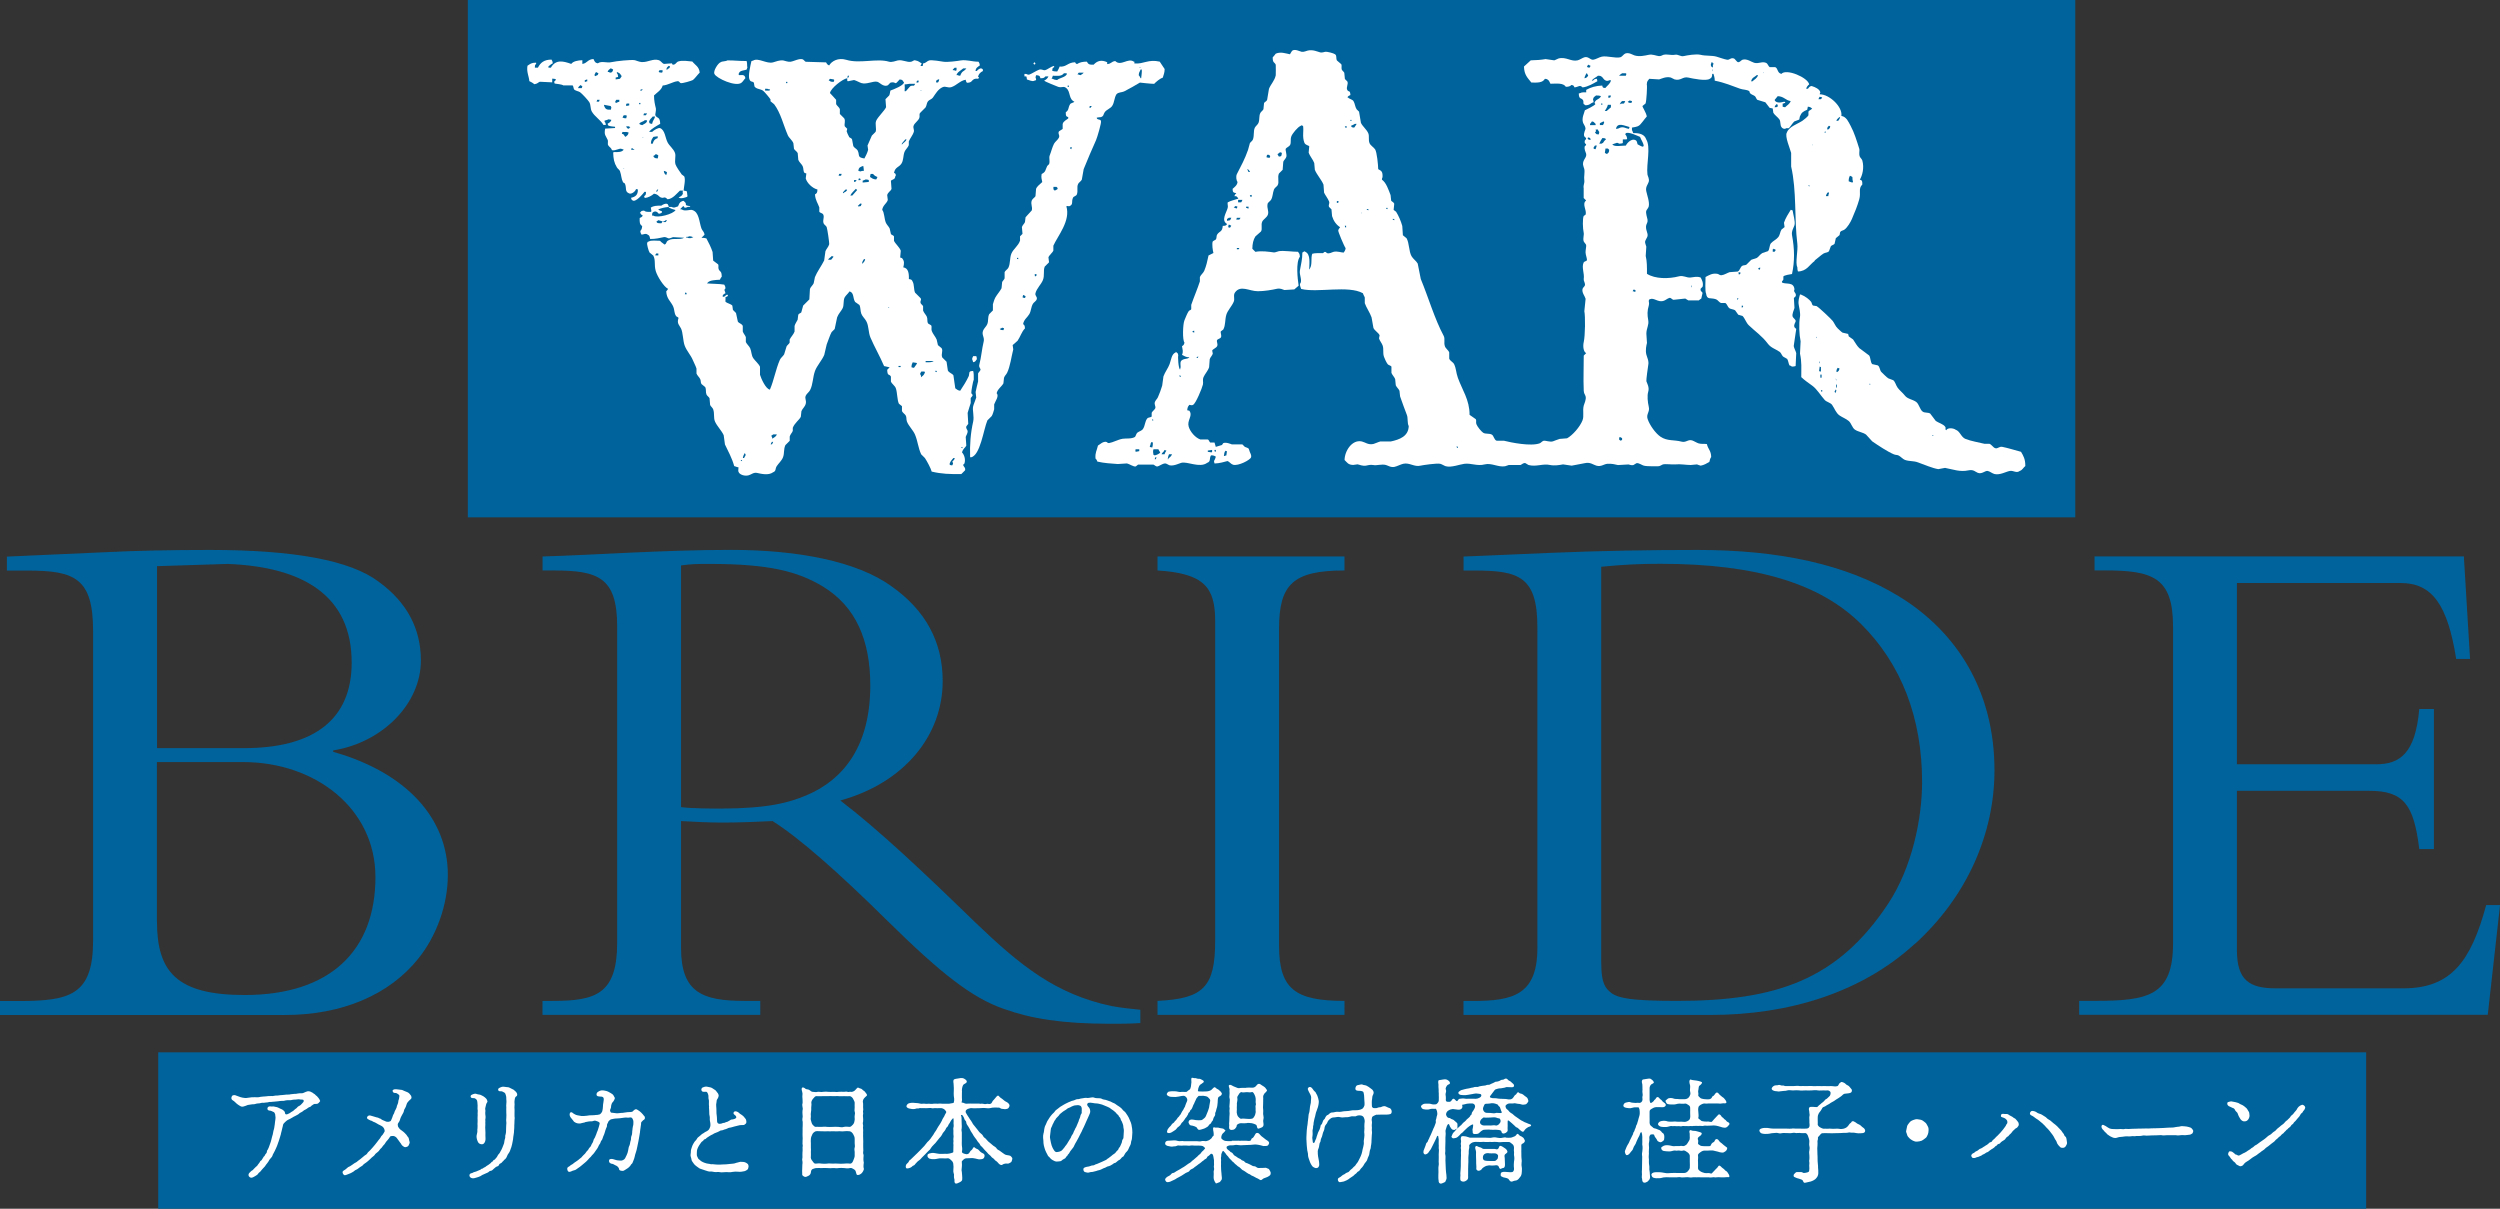 <?xml version="1.0" encoding="UTF-8"?><svg id="a" xmlns="http://www.w3.org/2000/svg" viewBox="0 0 416.5 201.38"><rect x="0" y="0" width="416.5" height="201.38" fill="#333333" stroke="none"/><defs><style>.b{fill:#00639c;}.c,.d{fill:#fff;}.d{fill-rule:evenodd;}</style></defs><rect class="b" x="26.36" y="175.32" width="367.84" height="26.06"/><rect class="b" x="77.94" width="267.8" height="86.19"/><path class="d" d="M302.34,43.38c.5-.36.97-.83,1.44-1.13.31-.2.72-.13.93-.41.1-.27.21-.55.31-.82.12-.17.52-.24.62-.41.07-.31.14-.62.21-.93.21-.17.41-.34.62-.51.03-.17.07-.34.1-.51.17-.25.47-.23.72-.41.45-.31,1.01-1.23,1.23-1.75.47-1.09.93-2.21,1.23-3.29.32-1.14-.2-1.76.51-2.47,0-.55,0-.69-.41-.82.41-.66.76-1.96.41-3.19-.06-.21-.35-.47-.41-.62-.21-.5.01-.98-.1-1.34-.42-1.33-.83-2.69-1.44-3.81-.36-.65-.67-1.5-1.54-1.65.25-1.46-1.97-3.61-3.6-3.6.04-.21.03-.2.1-.31-.1-.55-.88-.89-1.34-1.03-.28-.13-.55.13-.72.41h-.31c.1-.31.28-.55.51-.72-.21-1.15-3.85-2.69-4.63-1.75-.73-.17-.51-.88-1.03-1.13h-.93c-.23-.15-.3-.6-.62-.72-.7-.27-1.19.21-1.95,0-.47-.13-1.22-.74-1.95-.51-.2.06-.43.43-.72.41-.24-.01-.49-.54-.72-.62-.54-.18-.7.28-1.13.21-.45-.07-1.37-.4-1.75-.51-.72-.22-1.87-.1-2.67-.31-.71-.18-2.27.09-2.78.21-.62.14-.86-.34-1.54-.21-.55.11-1.26-.15-1.85,0-.23.06-.41.26-.82.21-.45-.06-1.02-.34-1.65-.21-.66.14-1.55.35-2.37.1-.3-.09-.94-.55-1.54-.31-.27.11-.49.53-.82.62-.79.21-2.24-.29-3.09-.1-.43.09-1.07.49-1.44.51-.47.04-.79-.59-1.44-.41-.3.08-.8.43-1.13.51-1.08.27-1.93-.64-3.19-.31-.15.04-.55.28-.72.31-.48-.07-.96-.14-1.44-.21-.74.13-1.57.2-2.47.21-.38.34-.75.69-1.13,1.03.04,1.42.62,1.89,1.23,2.67,1.08.03,1.87.04,2.26-.62.24.02.29.02.41.1.28.14.38.46.51.72,1.1-.03,2.15-.15,2.57.51.48-.01.69-.07.93-.31.4.08.36.11.51.41.72-.08.85-.49,1.34,0,.88-.09,1.8-.65,2.47-1.03-.03-.24-.05-.26-.1-.41-.37.05-.44.08-.62.31h-.21c.27-.41.68-.5,1.03-.82.26.01.38.01.51.1.39.2.36.55.82.72.18.1.46,0,.72-.1l.1.1c-.12.54-.63.85-.93,1.23-.45-.05-.41-.03-.51-.41-1.05.03-1.96.31-2.67.72v.41c-.34,0-.74-.02-.93.1-.1.03-.21.07-.31.1.04,1.09.44.63.72,1.13.11.2,0,.48.1.62.08.07.23.14.31.21.79-.03.75-.34,1.34-.51-.02-.24-.02-.29-.1-.41.07-.53.24-.45.51-.72.34,0,.61.03.82.1-.22.59-.8.45-1.03,1.03-.07.14-.03.13.1.31-.12.24-1.45.9-1.75,1.03-.12.51-.56,1.27-.31,2.06.07.22.38.61.41.93.03.3-.38.8-.21,1.34l.31.31c.05.23-.18.3-.21.41-.1.4.05.47.21.62.04.27-.17.19-.21.31-.15.5.15,1.02.21,1.23.19.67-.59.99-.51,1.85.02.21.17.56.21.72.12.55-.09,1.33,0,1.85.09.52-.21.85-.1,1.34v1.65c.14.14.27.27.41.41-.77.58.17,1.62-.1,2.37-.1.07-.21.14-.31.21-.2.45-.16,2.07,0,2.78.09.41-.16.94,0,1.44.05.16.38.46.41.62.05.22-.11.85-.1,1.23,0,.41.32,1.12.21,1.34-.05.1-.45.18-.51.31-.41.81.15,1.86,0,2.78-.05.29.21.59.21.93,0,.32-.34.45-.41.72-.15.62.4,1.21.51,1.65-.07.69-.14,1.37-.21,2.06.18.89.14,4.09-.1,5.14-.17.73-.04,1.65.41,1.85-.14.14-.27.27-.41.41.01,2.34-.09,3.62,0,5.86.02.47.23.64.31.93.14.51-.22,1.22-.31,1.54-.23.89.09,1.71-.21,2.47-.41,1.05-1.63,2.47-2.57,2.98-.41.03-.82.07-1.23.1-.33.08-.87.33-1.13.41-.5.15-1.2-.16-1.54-.1-.21.04-.48.36-.62.41-1.49.58-4.91-.14-5.97-.41h-1.23c-.46-.16-.46-.83-.82-1.03-.45-.24-1.06-.05-1.44-.31-.35-.24-.98-1.03-1.13-1.44-.11-.31.05-.59-.1-.82-.34-.24-.69-.48-1.03-.72.01-2.49-1.24-4.18-1.95-6.17-.32-.89-.26-1.49-.62-2.26-.17-.36-.69-.55-.82-.93v-1.03c-.12-.37-.6-.66-.72-1.03-.22-.65.07-1.24-.21-1.75-1.5-2.79-2.56-6.46-3.81-9.46-.17-.86-.34-1.71-.51-2.57-.23-.42-.78-.79-1.03-1.23-.46-.83-.36-2.15-.82-2.98-.21-.17-.41-.34-.62-.51-.03-.51-.07-1.03-.1-1.54-.22-.8-.61-1.71-1.03-2.37-.14-.1-.27-.21-.41-.31.03-.34.07-.69.1-1.03-.07-.24-.41-.36-.51-.51-.03-.31-.07-.62-.1-.93-.34-.86-.71-2.06-1.44-2.57.02-.24.02-.29.1-.41.04-.93-.16-1.04-.72-1.34-.01-.72-.22-2.82-.51-3.29-.22-.34-.76-.64-.93-1.03-.24-.57,0-1.12-.21-1.65-.24-.61-.98-1.17-1.23-1.75-.1-.62-.21-1.23-.31-1.85-.14-.14-.27-.27-.41-.41-.27-.42-.25-.89-.51-1.34-.19-.32-.69-.35-.93-.62h-.1c.13-.26.26-.29.51-.41-.06-.88-.28-.44-.51-.82-.27-.46.22-.98,0-1.44l-.41-.41c-.03-.34-.07-.69-.1-1.03-.05-.15-.36-.39-.41-.51-.13-.33.05-.67-.1-.93-.24-.21-.48-.41-.72-.62-.2-.42.03-.78-.31-1.03-.25-.18-1.3-.46-1.65-.41-.12.02-.54.18-.82.1-.48-.13-1.22-.5-2.06-.31-.24.05-.69.28-1.03.21-.39-.09-1.07-.49-1.54-.21-.11.07-.34.5-.41.62-.77-.14-1.52-.46-2.37-.1-.16.2-.33.44-.51.62,0,1,.31.74.51,1.23.03.07,0,1.73,0,1.75-.19.92-.84,1.5-1.13,2.26-.1.62-.21,1.23-.31,1.85-.09.23-.41.34-.51.51-.03.34-.07.69-.1,1.03-.08.21-.42.43-.51.62-.27.52-.09,1.03-.31,1.65-.1.28-.49.55-.62.82-.26.59-.07,1.27-.31,1.95-.08.24-.4.43-.51.62-.1.38-.21.75-.31,1.13-.5,1.46-1.2,2.75-1.85,4.01-.2.39-.1,1.06.1,1.34-.06.55-.5.84-.82,1.13.01.6.13.63.62.72-.16.24-.23.15-.31.51h.31c.1.1.21.21.31.31v.1c-.7.24-1.22.32-1.75.62-.07.35.11.55,0,.93-.23.83-1.14,2.06-.1,2.67-.15.28-.31.3-.72.31-.07,1.04-.54.85-.93,1.44-.16.24-.05.57-.21.82-.17.1-.34.21-.51.31-.2.35,0,1.66.1,1.95-.27.14-.55.27-.82.41-.2.92-.36,1.73-.72,2.57-.15.35-.59.68-.72,1.03v.72c-.4,1.24-1.02,2.68-1.44,3.91v.72c-.07.17-.32.18-.41.31-.28.4-.55,1.15-.72,1.54-.28.66-.35,3.33,0,3.7-.07.39-.14.44-.41.62.1.63.24.91,0,1.44.41.2.62.4,1.23.41l-.1.1c-.26.17-.78.14-1.03.31-.66.3-.15,1.06-.41,1.54v.1c-.3-.18-.4-2.24-.31-2.37-.07-.36-.07-.35-.31-.51l-.1-.1v.1c-.71.26-.77,1.23-1.03,1.95-.23.65-.79,1.37-1.03,2.06-.07.51-.14,1.03-.21,1.54-.2.65-.44,1.34-.72,1.95-.12.26-.43.53-.51.82-.1.36.16.7.1.93-.08.31-.51.55-.62.82v.62c-.12.16-.58.14-.72.31-.42.49-.35,1.17-.72,1.75-.21.33-.6.38-.93.62-.2.15-.25.52-.41.72-.57.37-1.51.22-2.06.31-.74.12-1.63.62-2.26.72-.25.04-.32-.19-.51-.21-.56-.05-.98.42-1.34.62-.2.87-.49,1.17-.41,2.16.16.15.23.26.31.51,1.04.26,2.43.34,3.39.41.51-.03,1.03-.07,1.54-.1.41.09,1.09.57,1.44.51.07-.01.34-.29.41-.31,0,0,2.56,0,2.57,0,.12.03.43.34.62.31.38-.06.85-.5,1.34-.51.2,0,.56.27.72.31.68.16,1.56-.3,1.95-.41,1.01-.28,3.06.92,4.32,0,.65-.24.31-.69.62-1.23.16-.07.61.03.82.21,0,0-.16.53-.31.72.03.24.05.26.1.41.82-.02,1.54-.25,2.16-.41.31.11.55.51.93.62.85.24,2.83-.78,2.98-1.23.12-.36-.14-.72-.21-.93-.24-.75-.14-.53-.82-.82-.14-.14-.27-.27-.41-.41h-1.75c-.21-.07-.95-.41-1.44-.21-.07.1-.14.21-.21.31-.34.1-.69.21-1.03.31-.07-.24-.14-.48-.21-.72-.08-.01-.72,0-.72,0-.16-.11-.18-.43-.41-.51h-1.23c-.83-.28-1.71-1.29-1.95-2.16-.28-.99.64-1.73.21-2.47-.15-.25-.04-.16-.41-.21-.01-.29-.07-.15,0-.31.07-.38.15-.36.31-.62.33.04.4.13.62,0,.43-.16,1.52-2.79,1.65-3.39.09-.43-.1-.74.1-1.23.22-.52.74-1.05.93-1.65.03-.45.07-.89.1-1.34.09-.31.44-.62.51-.93-.03-.17-.07-.34-.1-.51.13-.25.68-.43.82-.72.19-.37-.14-.74,0-1.03.08-.16.51-.24.62-.41.2-.33-.1-.78,0-1.03.14-.1.27-.21.41-.31.4-.74.25-1.59.51-2.47.21-.71.93-1.43,1.23-2.16.22-.53-.13-1.06.21-1.54.92-1.3,2.37-.21,3.81-.21,1.07,0,2.36-.22,3.19-.41.53-.12.98.13,1.23.21.55-.03,1.1-.07,1.65-.1.24-.21.48-.41.72-.62-.16-1.13-.5-3.88.21-4.83-.03-.52-.12-.52-.31-.82-1.02,0-2.38-.23-3.19-.1-.15.02-.63.23-.82.21-.92-.13-2.08-.3-3.09-.1-.17-.17-.34-.34-.51-.51.01-.83.16-1.52.51-2.06.31-.27.62-.55.93-.82.28-.45-.05-1.09.21-1.65.17-.37.75-.66.93-1.13.24-.66-.26-1.22,0-1.95.17-.17.34-.34.51-.51.34-.54.27-1.1.51-1.75.11-.3.49-.49.62-.72.3-.55-.08-1.32.21-1.95.21-.21.41-.41.62-.62.03-.45.07-.89.1-1.34.09-.25.43-.53.51-.82.11-.4-.19-1.13-.1-1.34.08-.18.6-.39.72-.62.23-.44.01-.87.21-1.44.16-.47,1.08-1.57,1.54-1.75.11-.08.03-.04.21-.1.11.08.03.04.21.1.14.86-.17,1.74.21,2.78.16.44.71.44.82.62-.03.34-.07.69-.1,1.03.17.57.74,1.2.93,1.75.03.38.07.75.1,1.13.31.8,1.12,1.67,1.44,2.47.03.45.07.89.1,1.34.19.42.64.98.82,1.44.16.42-.14.5,0,.93l.41.41c.03.38.07.75.1,1.13.25.81.69,1.43,1.34,1.85-.13.21-.22.23-.31.51-.1.1.99,2.68,1.23,2.98-.06.4-.16.46-.31.72-.42.04-1.06-.29-1.75-.1-.25.07-.6.32-1.03.21-.1-.03-.19-.27-.41-.21-.18.05-.17.21-.31.21-.58,0-1.33-.04-1.75.1-.28.72.05,1.8-.41,2.47v.1h-.1c.03-1.05.23-2.49-.62-2.88-.11-.08-.03-.04-.21-.1-.1.09-.18.14-.31.21,0,1.16-.22,1.88-.41,2.98-.13.76.48,1.7,0,2.26.03.46.11.49.21.82,2.71.68,7.88-.65,10.29.72.07.28.25.5.31.72v.93c.24.72.87,1.6,1.13,2.37.1.58.21,1.17.31,1.75.17.44.86.81,1.03,1.23-.03.17-.07.34-.1.51.09.38.49.82.62,1.23.19.63-.02,1.18.21,1.85.09.27.41.97.62,1.23.13.17.52.21.62.41v1.03c.11.32.5.71.62,1.03.03.34.07.69.1,1.03.11.31.51.64.62.93.03.31.07.62.1.93.34.91.78,2.25,1.13,3.09.21.49.04,1.38.31,1.85-.04,1.71-1.52,2.25-2.98,2.57h-1.75c-.34.08-.83.33-1.13.41-.85.22-1.41-.29-1.95-.41-1.62-.37-2.87,1.58-2.88,3.09.44.41.57.8,1.44.82.24,0,.63-.12.72-.1.34.05.85.33,1.44.21.21-.05.76-.18,1.13-.1.65.14,1.42-.2,2.16,0,.37.1.83.45,1.44.31.44-.1,1.04-.42,1.44-.51,1.02-.25,1.86.57,2.88.31.33-.08,2.75-.44,3.29-.31.29.07.67.34.93.41.92.25,2.31-.31,3.09-.41,1.15-.14,2.14.43,3.39.1,1.11-.29,2.28.51,3.39.31.04,0,.58-.2.62-.21h1.95c.21-.06.45-.39.82-.31.08.02.41.28.51.31,1.3.35,2.38-.27,3.6,0,.68.15,1.53.02,2.16-.1.48.07.96.14,1.44.21.63-.14,1.66-.29,2.16-.41.93-.22,1.4.25,1.95.41.81.23,1.25-.27,1.85-.31.7-.05,1.27.1,1.75.21.58-.03,1.17-.07,1.75-.1.17.02.51.19.82.1.1-.03.43-.29.51-.31.4-.08.9.33,1.23.41.65.16,1.84.07,2.37.1.31.02.63-.26.82-.31.45-.11,1.57.05,2.06,0,.77-.09,1.86.1,2.57.1.34-.03.69-.07,1.03-.1.06.01.54.22.62.21.54-.09,1.04-.39,1.44-.62.07-.29.15-.62.31-.82-.02-1.09-.52-1.28-.72-2.16-.32-.06-.92.02-1.34-.1-.33-.09-.83-.42-1.13-.51-.68-.2-1,.41-1.75.21-1.25-.34-2.37-.06-3.5-.82-.84-.57-1.82-1.94-2.16-2.98-.25-.78.39-1.16.21-1.95-.2-.87-.3-1.91-.1-2.57.22-.73-.19-1.38-.31-1.75-.05-.15.28-2.55.31-2.67.15-.68-.19-1.3-.31-1.75-.19-.73,0-1.57.1-1.95-.03-.51-.07-1.03-.1-1.54,0-.93.46-1.42.31-2.26-.16-.89-.18-1.52.1-2.47.11-.35-.06-.72,0-.82.14-.25-.05-.07.21-.21.63-.28,1.28.53,2.16.31.41-.1.65-.39,1.03-.51.31-.09.37.23.72.31.65-.07,1.3-.14,1.95-.21.09.02.4.28.51.31h1.75c.12-.12.26-.22.41-.31.07-.31.14-.62.21-.93-.06-.22-.44-.29-.31-.72l.31-.31c.2-.63-.15-1.22-.31-1.54-.64-.25-1.11-.05-1.75,0-.63.04-1.15-.39-1.85-.21-1.74.46-4,.45-5.35-.41,0-1.27.01-2.03-.21-2.98.03-.51.07-1.03.1-1.54-.03-.15-.23-.63-.21-.82.04-.27.36-.71.41-.93.13-.54-.4-1.09-.21-1.85.06-.24.29-.48.21-.93-.06-.31-.32-1.06-.21-1.44.06-.19.35-.47.41-.72.18-.74-.28-1.91-.41-2.57-.15-.72.29-1.12.41-1.54.15-.5-.17-.95-.21-1.23-.21-1.74.6-4.57-.21-5.86-.26-.79-1.04-1.07-2.16-1.03-.05-.13-.13-.4-.21-.51v-.41c.35-.07.88-.13,1.13-.31.35-.18,1.01-1.21,1.34-1.54-.05-.55-.76-1.61-.72-1.75.17-.14.34-.27.51-.41.16-.34.31-3.01.21-3.19.03-.6.18-.58.41-.93.55.03,1.1.07,1.65.1.4-.12,1.16-.52,1.95-.31.14.04.48.27.62.31,1.03.28,1.36-.51,2.26-.31.82.18,2.99.63,3.6.21.33-.15.4-.36.41-.82h.21c.1.38.21.58.21,1.13,1.68.33,2.85.86,4.22,1.34.54.19,1.08.12,1.54.41l.1.31c.22.26.54.31.82.51.18.14.24.49.41.62.45.14.89.27,1.34.41.24.31.48.62.72.93l.51.1c.03.24.07.48.1.72.22.39.79.76,1.03,1.13.2.32.1.91.31,1.23.14.27.53.42.82.21h.41c.18-.1.7-.97.93-1.13.27-.1.55-.21.82-.31l.1-.51c.27-.68.57-.85,1.23-1.13.03-.17.07-.34.1-.51.46.05.44.13.72.31-.14.2-.52.32-.62.51v.62c-.12.24-.8.78-1.03.93-.86.56-2.21.95-2.57,1.95-.38.61.57,2.75.72,3.39v2.26c.94,4.07.51,8.71,1.03,12.86.14,1.1-.37,3.2,0,3.91,0,.32.04.53.1.72,1.48-.04,1.9-1.11,2.78-1.75ZM308.2,29.28c.24.08.23.11.41.21,0,.34.03.61.1.82l-.1.1c-.35-.06-.32-.12-.62-.21,0-.48.07-.63.21-.93ZM306.45,19.51h.1c-.07.38-.15.36-.31.62h-.31c.13-.36.29-.38.51-.62ZM304.71,20.95l.21.1c-.08.39-.11.29-.31.51h-.21c.05-.47.1-.37.31-.62ZM304.5,32.06h.21c-.02.24-.02.29-.1.41v.21h-.41c.04-.21.03-.2.1-.31.09-.22.09-.15.21-.31ZM303.99,21.98l.1-.1c.08.11.04.03.1.21,0,0-.4-.02-.21-.1ZM303.16,16.12c.14.03.27.07.41.1-.14.36-.23.31-.41.31h-.21c.08-.24.11-.23.21-.41ZM263.97,13.03c.07-.43.2-.47.31-.82.25.14.07-.05.21.21.08.11.04.03.1.21-.24.23-.18.33-.62.41ZM264.79,11.28c-.21-.04-.2-.03-.31-.1h-.1c.08-.24.11-.23.21-.41.14.07.27.14.41.21-.07.1-.14.21-.21.31ZM189.8,75.16c-.17.03-.34.07-.51.1-.11-.08-.03-.04-.21-.1l.1-.1v-.21h.62v.31ZM191.96,74.55c-.24-.03-.26-.05-.41-.1.04-.21.03-.2.1-.31.05-.38.06-.3.21-.51.07.03.14.07.21.1,0,.34-.03.61-.1.82ZM191.96,69.81c.14.13.28.11.1.31-.17-.18-.04-.23-.1-.31ZM192.58,76.4v.1h-.21c.03-.1.07-.21.1-.31h.21c-.07.18-.02.1-.1.21ZM192.38,75.88c-.11-.08-.03-.04-.21-.1-.07-.34-.11-.61,0-.93h.82c.09.19.17.37.31.51-.14.26-.62.44-.93.51ZM194.02,75.68h-.51c.15-.37.37-.33.51-.72.18.07.1.02.21.1h.1c-.13.22-.23.31-.31.62ZM194.64,76.4v.1h-.1c.04-.32.11-.57.21-.82h.51c-.12.33-.38.52-.62.72ZM196.7,62.82c-.26-.15-.12.03-.21-.31l.21.1v.21ZM204.1,75.16l.1-.1v.1h.21c-.03.24-.07.48-.1.72h-.1c-.11.08-.1.06-.31.1.03-.28.07-.63.21-.82ZM202.35,74.96h.21v.31c-.34-.14-.21-.03-.21-.31ZM201.22,75.06c.24-.03.48-.07.72-.1v.31l-.1.1c-.21-.03-.41-.07-.62-.1v-.21ZM198.96,55.41c-.1-.03-.21-.07-.31-.1.15-.26-.03-.12.31-.21v.31ZM199.58,59.53v.1s-.4-.02-.21-.1l.1-.1h.21s-.07.07-.1.1ZM204.93,37.92h-.21s-.07-.07-.1-.1c.03-.24.05-.26.1-.41.24.08.23.11.41.21-.07.1-.14.21-.21.31ZM204.93,36.69c-.17.03-.34.07-.51.1v-.31c.13-.07.21-.11.31-.21h.41c-.08.24-.11.23-.21.41ZM205.75,34.63c-.18-.07-.1-.02-.21-.1.13-.07.21-.11.31-.21.1.03.21.07.31.1l-.1.31c-.21-.04-.2-.03-.31-.1ZM206.37,41.53h-.31v-.21h.41l-.1.21ZM206.47,36.59h-.51l.1-.31h.62c-.07.1-.14.21-.21.31ZM206.78,33.71h-.51v-.41h.72c-.08.24-.11.23-.21.41ZM208.01,34.74c-.21-.04-.2-.03-.31-.1h-.1v-.21h.41v.31ZM207.81,28.15c.26.13.23.23.41.41v.1h-.21c-.09-.19-.15-.27-.21-.51ZM208.53,32.78h-.21c-.07-.18-.02-.1-.1-.21.11-.08.1-.06.31-.1v.31ZM211.51,26.3c-.27-.02-.35-.05-.51-.1.03-.24.05-.26.1-.41h.31c.07.07.14.14.21.21l-.1.31ZM213.46,25.99c-.18.07-.1.02-.21.1-.33-.09-.16.06-.31-.21-.08-.11-.04-.03-.1-.21.15-.09.29-.19.41-.31.1.03.21.07.31.1-.02.27-.05.35-.1.51ZM222.72,33.81v-.31h.21s.07.07.1.1c-.15.26.03.12-.31.21ZM224.26,37.92c-.26-.15-.12.03-.21-.31h.21v.31ZM224.37,21.26c-.37-.04-.27.05-.31-.21h.31v.21ZM224.98,20.03l.1-.1c.08.11.04.03.1.21,0,0-.4-.02-.21-.1ZM225.6,21.26c-.24-.02-.29-.02-.41-.1-.08-.11-.04-.03-.1-.21.19-.09.46-.18.62-.31h.31c-.13.25-.27.4-.41.62ZM226.73,35.46h.21c-.15.07-.04.13-.21,0ZM227.97,35.04c-.24-.09-.17-.04-.31-.21h.31v.21ZM231.16,34.84c-.28-.07-.17.06-.21-.21h.21v.21ZM232.29,36.69c-.24-.09-.17-.04-.31-.21h.31v.21ZM242.88,74.65c-.26-.15-.12.03-.21-.31l.21.1v.21ZM266.95,17.25v.21c-.28-.07-.17.06-.21-.21h.21ZM266.54,20.54c.18-.1.17-.13.41-.21.11-.08.03-.04.21-.1l.1.1c-.06.33-.09.3-.21.51h-.51v-.31ZM264.9,20.64c.12-.12.22-.26.31-.41.21.04.2.03.31.1.1.1.21.21.31.31v.21h-.93v-.21ZM264.59,23.21c-.08-.11-.04-.03-.1-.21l.1-.1c.21.04.2.03.31.1.08.11.06.1.1.31-.24-.02-.29-.02-.41-.1ZM265.82,24.86c-.21-.04-.2-.03-.31-.1-.1-.17.08-.29.21-.51h.31l-.21.62ZM265.82,22.19l-.1-.1c.24-.42.23,0,.1-.51h.41v.1c.07.08.14.23.21.31-.03.24-.05.26-.1.41-.37-.03-.34,0-.51-.21ZM266.85,23.93h-.41c.16-.34.31-.66.51-.93.26.01.38.01.51.1l.1.1c-.2.18-.38.37-.51.62-.18.07-.1.02-.21.1ZM267.78,25.58v.1c-.24-.08-.23-.11-.41-.21.03-.24.07-.48.1-.72h.41l.21.21c-.04.43-.05.44-.31.62ZM268.39,17.87c-.24.21-.48.41-.72.62h-.31c.2-.33.41-.6.51-1.03h.51v.41ZM268.29,16.22c-.1.03-.21.07-.31.1-.06-.25-.04-.16,0-.41h.41l-.1.31ZM281.87,47.59v.31c-.08-.11-.06-.1-.1-.31h.1ZM269.83,12.52c.12-.15.27-.18.41-.31h.62l.1.1-.1.31h-1.13l.1-.1ZM270.76,16.84c-.08.24-.11.23-.21.41-.28,0-.47,0-.62.1h-.1s.07-.07.1-.1c.11-.28.15-.23.31-.41h.51ZM271.48,21.16l-.1.31c-.47-.04-.86-.4-1.44-.21-.22.07-.23.18-.72.21.23-1.21,1.55-.45,2.26-.31ZM270.25,73.31c-.1.03-.21.07-.31.1l-.21-.21c.03-.24.05-.26.1-.41.24.08.23.11.41.21v.31ZM272.41,48.62c-.21-.04-.2-.03-.31-.1h-.1c.09-.22.09-.15.21-.31l.31.21-.1.21ZM273.23,22.8c.21.56.49.88.62,1.44-.08.11-.04.03-.1.21-.43-.08-.59-.25-.93-.41-.12-.35-.05-.57-.41-.72-.55-.26-1.33.44-1.54.93-.78.02-1.76.21-2.16-.1-.03-.03-.07-.07-.1-.1.21-.07.41-.14.62-.21.17-.09.32-.05.51.1.29-.01.44-.04.62-.1v-.62h.62l.1-.1c-.05-.36-.12-.52-.31-.72.07-.18.02-.1.1-.21.46-.27,1.86.41,2.37.62ZM271.79,17.15c-.26-.01-.38-.01-.51-.1l-.1-.1c.13-.07.21-.11.31-.21.14.03.27.07.41.1l-.1.31ZM285.26,11.49c.08.12.08.17.1.41-.08-.12-.08-.17-.1-.41ZM285.37,10.77v.51s-.07-.07-.1-.1c-.25-.14-.07.05-.21-.21-.1-.22.02-.3.1-.62.25.14.07-.05.21.21h.1c.05.2-.04.13-.1.21ZM291.95,13.55h-.21c.12-.63.54-.68.93-1.03h.21c-.13.52-.59.71-.93,1.03ZM293.7,12.21c.03-.07.07-.14.1-.21,0,0,.08.06-.1.21ZM296.17,17.76c-.18.07-.1.02-.21.1h-.31c.09-.3.15-.32.31-.51l.21.1v.31ZM297.4,17.87c-.24-.03-.26-.05-.41-.1v-.51c.21-.04.2-.03.31-.1h.1c.05-.2-.04-.13-.1-.21-.05-.06-1.04.39-1.54-.1-.08-.11-.04-.03-.1-.21.17-.21.34-.41.51-.62,1.07.05,1.27.69,2.16.82-.17.5-.6.69-.93,1.03ZM302.03,24.04s.08.06-.1.21c.03-.07.07-.14.1-.21ZM301.31,30.83l.1.1h.1v.1c-.28-.07-.17.06-.21-.21Z"/><path class="d" d="M107.41,31.96h.21c-.01.48-.03.53-.31.72.03.1.07.21.1.31.56-.05,1.2-.4,1.54-.72.72.1.8.49,1.13.62.6.24.54-.3,1.13.31.88-.06,1.53-.96,2.06-1.44h.51c-.04.29-.1.22,0,.41-.09.46-.38.54-.72.72.11.08.03.04.21.1.24.12.91-.08,1.23-.21.01-.29.07-.15,0-.31-.01-.29-.04-.44-.1-.62-.17-.03-.34-.07-.51-.1.05-.66.36-1.84.1-2.37-.14-.1-.27-.21-.41-.31-.26-.35-.9-1.28-1.03-1.65-.22-.63.1-1.41-.1-1.95-.26-.7-.92-1.15-1.23-1.75-.4-.77-.42-2.02-1.23-2.37-.3-.13-1.08.35-1.34.62h-.51c.35-.52,1.31-1.02,1.85-1.34-.04-1.27-.51-.83-.82-1.44-.04-.07.17-.85.1-1.13-.16-.64-.31-1.28-.31-2.16.48-.48,1.25-.9,1.44-1.65.91-.07,1.67-.63,2.47-.72.31-.04.36.26.51.31.28.1,1.89-.4,2.06-.51.41-.34.74-.86,1.13-1.23-.09-1.01-.76-1.25-1.23-1.85-.7-.05-1.62-.25-2.37,0-.31.11-.45.62-.93.51l-.1-.21c-.45.03-.89.07-1.34.1-.28-.1-.52-.52-.82-.62-.99-.32-1.82.37-2.88.31-.43-.03-.8-.23-1.13-.31-.58-.13-3.25.17-3.81.31-.92.22-1.69-.26-2.37.21-.49-.09-.54-.36-.72-.72-1.02.07-1.02.71-1.85.82v-.62c-.72.02-1.54.17-1.85.62-1.35-.49-2.59-.78-3.39.62h-.41v-.21c.24-.19.42-.37.72-.51-.04-.39-.08-.38-.21-.62-1.23,0-1.84.51-2.26,1.34h-.51c.01-.4,0-.44.21-.62v-.21c-.82,0-.98.22-1.44.51-.19,1,.25,1.78.31,2.57.28.14.61.3.82.51.54-.06.61-.29.93-.41.69.03,1.37.07,2.06.1v-.62c.29.01.44.04.62.1-.1.27-.1.27-.31.41.03.1.07.21.1.31.39.08,1.13.1,1.44.31h1.54c.17.1.13.59.31.72.29.22.62.22.93.41.31.2,1.35,1.34,1.54,1.65.28.45.17,1.09.41,1.54.47.87,1.46,1.4,1.95,2.26h.41c-.05-.31-.05-.35-.21-.51v-.21c.21-.05.47-.1.62-.21.27.02.35.05.51.1-.12.35-.33.46-.62.62.04.21.03.2.1.31.21.14.85.18,1.13.21v.21c-.55.03-1.1.07-1.65.1-.21,1.11.11,1.16.41,1.85.14.32-.05.67.1.93.2.33.48.35.62.82.72.12,1.25-.42,1.65-.21l.31.1c-.24.43-.96.45-1.65.41l-.1.1c.03,1.03.14,1.67.62,2.47.11.19.44.4.51.62.26.73.19,1.22.51,1.85l.31.21c.34.8-.08,1.33.72,1.65.35.16,1.01-.3,1.13-.72h.21l.1.1c.02.89-.45,1.19-1.13,1.34.06.32.02.25.21.41.52.49,1.81-1.14,2.06-1.44ZM111.11,28.67c-.02.24-.02.29-.1.41v.1c-.33-.17-.41-.5-.41-.72.24.06.32.12.51.21ZM109.46,31.96c-.32-.15-.04-.15.1-.41h.1c-.08.24-.11.23-.21.41ZM109.57,26.4c-.36-.03-.43-.04-.62-.21-.08-.11-.04-.03-.1-.21.2-.1.28-.14.41-.31.24.08.23.11.41.21-.02.27-.05.35-.1.51ZM108.85,22.8c.24-.03.48-.07.72-.1v.31c-.48.15-.71.42-.82.93h-.31c.02-.66.18-.75.41-1.13ZM111.42,10.97l.21.1c-.11.31-.09.3-.41.41v.1h-.21c.09-.44.18-.37.41-.62ZM109.77,11.9l.1-.21h.51v.31s-.07.07-.1.1c-.26-.01-.38-.01-.51-.1-.08-.06-.03,0,0-.1ZM108.74,19.41h.41c-.15.49-.4.67-.51,1.23-.24-.03-.26-.05-.41-.1-.07-.18-.02-.1-.1-.21.1-.51.38-.57.62-.93ZM96.92,14.68h-.62c.12-.32.22-.31.41-.51l.31.21c-.03.1-.07.21-.1.31ZM97.84,13.55h-.1c-.11.08-.1.06-.31.1v-.31h.1c.11-.08.1-.06.31-.1v.31ZM99.08,12.62c-.1-.18.08-.39.21-.62.14.07.27.14.41.21-.11.31-.09.3-.41.41-.15.07-.04.13-.21,0ZM99.8,16.94h-.41l.1-.31h.41l-.1.31ZM101.75,18.28c-.3,0-.56,0-.72-.1-.28-.15-.41-.58-.41-.72.38.07.75.14,1.13.21.07.18.02.1.1.21-.03.24-.05.26-.1.41ZM101.44,12h-.21c.11-.42.27-.37.51-.62.24.08.23.11.41.21-.07.42-.36.66-.72.41ZM104.32,17.35s.07-.07.1-.1h.41v.31c-.17.03-.34.07-.51.1v-.31ZM103.91,19.2h.41s.07.07.1.1c-.03.24-.05.26-.1.41-.26-.01-.38-.01-.51-.1h-.1c.08-.24.11-.23.21-.41ZM103.19,16.94l-.31.1c-.11.08-.03.04-.21.1-.11-.08-.03-.04-.21-.1.08-.24.11-.23.21-.41h.51v.31ZM103.29,13.13c-.24.03-.48.07-.72.1v-.31c.14-.03.27-.07.41-.1-.03-.36-.04-.43-.21-.62v-.21c.35.16.58.22.72.62h.1c-.09.28-.18.3-.31.51ZM103.81,28.05h.21c-.15.07-.04.13-.21,0ZM104.22,22.8c-.35-.21-.11-.4-.62-.51l.1-.31c.32,0,.54.03.62,0,.24.03.26.05.41.1-.09.48-.25.45-.51.72ZM104.84,21.36c-.11.08-.03.04-.21.1-.16-.19-.21-.13-.31-.41h.51l.1.21h.1c-.11.08-.03.04-.21.1ZM105.66,24.96h-.51c.03-.1.07-.21.1-.31.13.07.21.11.31.21h.1v.1ZM107,22.91h.21c-.15.07-.04.13-.21,0ZM107.3,18.89h.51c-.07.1-.14.21-.21.31h-.41c.03-.1.07-.21.1-.31ZM106.69,14.99l.1-.1h.31c-.07.07-.14.14-.21.21,0,0-.4-.02-.21-.1ZM106.48,17.15h.21v.21h-.21v-.21ZM107.41,20.03h.31s.07.07.1.1c-.17.49-.46.45-.82.72-.33-.06-.3-.09-.51-.21.19-.37.67-.32.93-.62Z"/><path class="d" d="M161.31,70.64c-.03-.62-.07-1.23-.1-1.85.11-.43.39-1.23.51-1.65v-.82c.02-.07.3-.34.31-.41.04-.23-.18-.3-.21-.41-.04-.22.29-2.06.41-2.26,0-.5.02-1.09-.1-1.44-.31.03-.49.01-.62.21l-.1.62c-.37.81-.95,1.75-1.44,2.47-.46-.07-.52-.22-.82-.41-.1-.72-.21-1.44-.31-2.16-.22-.33-.75-.42-.93-.82-.07-.48-.14-.96-.21-1.44l-.72-.72c-.24-.6.18-1.02-.1-1.54-.21-.17-.41-.34-.62-.51-.07-.31-.14-.62-.21-.93-.19-.46-.66-.97-.82-1.44-.12-.34.06-.67-.1-.93-.17-.1-.34-.21-.51-.31-.2-.36-.05-.78-.21-1.13-.14-.32-.5-.65-.62-1.03v-.72c-.06-.16-.36-.35-.41-.51-.14-.42.2-.44,0-.82-.31-.31-.62-.62-.93-.93-.24-.53-.11-1.34-.41-1.85-.13-.33-.25-.34-.62-.41.04-.97-.1-1.83-.93-1.95.15-.62.22-1.03-.21-1.54l-.31-.1c.03-.38.07-.75.1-1.13-.18-.56-.9-1.14-1.13-1.65v-.72c-.09-.23-.41-.24-.51-.41-.07-.31-.14-.62-.21-.93-.13-.29-.48-.62-.62-.93-.29-.66-.25-1.73-.62-2.16.1-.79.75-1.06.93-1.65-.03-.27-.07-.55-.1-.82.11-.48.59-.65.72-1.03-.03-.45-.07-.89-.1-1.34.07-.16.52-.24.62-.41.14-.22.05-.35.21-.51-.09-.35-.05-.26-.31-.41.16-.97.83-.92,1.23-1.54.37-.57.26-1.25.51-1.95.14-.38.59-.75.72-1.13v-.62c.16-.43.67-1.06.82-1.54.15-.47-.19-.68,0-1.13.16-.4.76-.78.93-1.23.11-.31-.04-.59.1-.82.31-.31.62-.62.93-.93.21-.31.18-.73.41-1.03.19-.25.64-.35.82-.62.47-.67.87-1.42,1.65-1.75.5-.21.83.19,1.44,0,.82-.26,1.46-1.08,2.37-1.23.06.33.09.3.21.51.91-.02.7-.38,1.23-.62.35-.15.51.02.72-.1.09-.23.08-.12-.1-.31.14-.47.41-.73.82-.93-.05-.37.05-.26-.21-.41-.27-.12-.61.17-.82.41h-.21c.06-.56.38-.67.72-.93-.04-.39-.08-.38-.21-.62-1.11,0-2-.37-2.98-.21-.63.11-2.25.32-2.88.21-.33-.06-1.94-.33-2.37-.21-.36.1-.51.43-1.03.51v.31l-.1.1h-.31c.08-.24.11-.23.21-.41-.33-.2-.56-.44-1.03-.51-.29-.12-.44.14-.72.21-.7.17-1.43-.39-2.26-.21-.33.07-.97.35-1.44.21-2-.61-4.88.37-7.1-.31-1.4-.43-2.48.24-2.88.93-.3-.12-.37-.26-.51-.51-1.13-.03-2.26-.07-3.39-.1-.16-.06-.35-.36-.51-.41-.61-.19-1.46.34-2.06.41-.37.04-.85-.15-1.13-.21-.59-.12-1.37.2-1.75.31-1.04.29-2.46-.81-3.29-.31l-.31.1c-.15.67-.61,2.54-.31,3.09.19.44.48.22.72.51.03.21.07.41.1.62.33.48.97.37,1.44.72.2.14,1.11,1.22,1.23,1.44v.31c.21.17.41.34.62.51,1.09,1.47,1.49,3.35,2.26,5.14.21.48.74.83.93,1.34.03.31.07.62.1.93.11.24.52.46.62.72.03.38.07.75.1,1.13.14.37.57.71.72,1.03.19.41.06.81.31,1.13l.31.1c-.03.27-.07.55-.1.82.19.77,1.13,1.66,1.95,1.85-.02.53-.09.62-.41.82.05.94.49,1.5.72,2.16v.72c.1.2.51.24.62.41.3.49-.12.96.1,1.54.08.22.43.39.51.62.1.26.47,2.65.41,2.88-.11.4-.5.8-.62,1.13-.07.51-.14,1.03-.21,1.54-.42.86-1.19,1.9-1.54,2.78-.07.34-.14.69-.21,1.03-.13.3-.51.61-.62.93-.03.58-.07,1.17-.1,1.75-.34.34-.69.69-1.03,1.03-.1.38-.21.75-.31,1.13-.14.17-.42.17-.51.41-.03.27-.07.55-.1.82-.13.3-.42.66-.51,1.03v.93c-.15.46-.64.94-.82,1.34v.51c-.09.21-.41.43-.51.62-.14.45-.27.89-.41,1.34-.18.31-.57.57-.72.93-.7,1.62-.97,3.37-1.65,4.94-.68-.08-1.47-1.86-1.65-2.47v-1.34c-.21-.49-.84-1.01-1.13-1.44-.32-.48-.27-1.09-.51-1.65-.14-.32-.59-.71-.72-1.03v-.82c-.08-.25-.43-.66-.51-.93v-.93c-.14-.37-.63-.43-.82-.72-.1-.48-.21-.96-.31-1.44-.17-.17-.34-.34-.51-.51-.03-.24-.07-.48-.1-.72-.27-.29-.82-.37-1.13-.62-.04-.06,0-.48,0-.82.21-.04.2-.03.31-.1.08-.11.04-.03.1-.21h-.1v-.1c-.34.12-.31.27-.62.41-.11-.08-.03-.04-.21-.1.12-.34.22-.37.51-.51-.09-.45-.32-.52,0-.82-.04-.39-.08-.38-.21-.62-.78-.15-2.09-.12-2.88-.21l.1-.1c.35-.45,1.34-.46,2.06-.51.09-.19.17-.37.31-.51-.03-1.01-.27-.72-.51-1.23-.13-.28.04-.6-.1-.82-.27-.21-.55-.41-.82-.62-.03-.48-.07-.96-.1-1.44-.22-.68-.68-1.64-1.03-2.26-.21-.07-.48-.11-.82-.1.17-.17.34-.34.51-.51-.08-.56-.38-.66-.51-1.03-.41-1.15-.37-2.75-1.54-3.09-.31-.12-1.26.28-1.75-.1h-.21v-.1c.14-.14.27-.27.41-.41.34-.09.05.14.31.21.32.08.46-.23.72-.1h.21c-.17-.27-.47-.15-.72-.31-.07-.1.02-.23-.1-.41-.1-.1-.21-.21-.31-.31-.21.04-.2.03-.31.1-.4.15-.45.48-.62.82-.33.09-.68.34-1.03.1h-.51v.1c.3.16.76.33,1.13.41-.32.67-3.04,1.4-3.7.93h-.21c.01-.26.01-.38.1-.51.42-.35.76-.13,1.03.21.33-.06.3-.09.51-.21v-.21c-.13-.05-.4-.13-.51-.21l-.1-.1c.46-.21,1.12-.36,1.75-.41-.04-.21-.03-.2-.1-.31-.14-.25.05-.07-.21-.21-.2-.09-.7.11-.93.31-.81-.02-1.31.03-1.75.31l.1.62-.1.1c-.5.01-.89.02-1.13-.21-.43.04-.44.05-.62.31l-.1.1h.1c.11.24.2.29.41.41-.13.26-.26.29-.51.41-.03.73-.01,1.07.41,1.34-.03.42-.09.6-.31.82.04.39.08.38.21.62.51-.07.66-.26,1.03,0,.35.15.3.37.41.72.96,0,1.62-.18,2.26-.31.36-.07.61.18.82.21.2.02.58-.18.72-.21.62.03,1.23.07,1.85.1-.65.41-1.89,0-2.57.41-.38.15-.3.34-.51.62-.11.08-.03.04-.21.1-.23-.24-.52-.34-.72-.62-.53-.01-1.51-.12-1.85.1-.29.12-.19.01-.31.31-.04.13.21,1.22.41,1.54.21.17.41.34.62.51.43.82.11,1.51.41,2.57.24.85,1.33,2.63,2.06,2.98-.09.15-.19.29-.31.41.05,1.23.76,1.67,1.13,2.47.29.62.15,1.12.51,1.65.09.13.33.15.41.31-.33.95.15,1.21.41,1.75.34.68.32,2.11.62,2.88.34.88.98,1.52,1.34,2.37.22.52.49,1.01.62,1.44v.82c.11.32.49.64.62.93.14.3.04.54.21.82.21.17.41.34.62.51.21.44.04.81.21,1.23.09.22.43.44.51.62.03.38.07.75.1,1.13.09.23.43.48.51.72.26.78.02,1.42.31,2.06.34.76,1.12,1.53,1.44,2.26.07.51.14,1.03.21,1.54.52,1.1,1.18,2.28,1.54,3.6.31.08.36.16.72.21-.03.51-.12.62.1.93.24.3.88.56,1.54.41.44-.1.87-.54,1.44-.41.72.16,1.92.45,2.67-.1.56-.22.32-.57.62-1.03.28-.43.82-.91,1.03-1.44.28-.69.08-1.36.41-2.06.24-.24.48-.48.72-.72v-.72c.1-.35.41-.64.51-.93v-.51c.28-.78,1.15-1.38,1.34-1.85.03-.31.07-.62.1-.93.16-.41.59-.72.72-1.23.15-.6-.21-.84,0-1.34.14-.33.57-.62.72-.93.5-.97.43-2.1.82-3.19.32-.88,1.16-1.77,1.54-2.67.14-.58.27-1.17.41-1.75.17-.41.59-1.69.82-2.06.17-.17.34-.34.51-.51.14-.65.27-1.3.41-1.95.22-.61.7-1.05.93-1.54.23-.51.07-1.23.31-1.75.15-.32.62-.69.82-1.03.78.19.54,1.15.93,1.75.24.17.48.34.72.51.21.37.15,1.01.31,1.44.16.45.63.87.82,1.23.48.87.32,1.84.72,2.78.66,1.54,1.58,3.12,2.26,4.73.31.07.62.14.93.21-.14.14-.27.27-.41.41.04,1.14.34.61.62,1.13v.82c.14.39.68.71.82,1.13.25.7.22,1.99.51,2.57.17.14.34.27.51.41v.82c.1.26.48.49.62.72.19.32.06.62.21,1.03.27.72,1.03,1.43,1.34,2.16.48,1.14.51,2.17,1.03,3.29l.62.62c.32.47,1.01,1.74,1.13,2.26,1.64.39,2.98.44,4.94.41l.62-.62c.14-.46-.31-.62-.31-.93.07-.07.14-.14.21-.21.23-.73-.06-1.48-.41-1.85.21-.69.55-.76.72-1.13-.03-.48-.07-.96-.1-1.44.06-.23.38-.65.31-1.03-.03-.18-.3-.37-.21-.72.02-.08.28-.33.31-.41ZM160.49,11.39h.51c-.45.62-.69.31-1.03,1.23-.24-.02-.29-.02-.41-.1h-.21c.12-.52.79-.81,1.13-1.13ZM158.74,11.59l.31-.31h.31v.41s-.07.07-.1.1c-.21-.04-.2-.03-.31-.1h-.21v-.1ZM155.96,13.44c.13-.07.21-.11.31-.21h.21c-.06.33-.09.3-.21.51h-.31v-.31ZM153.59,15.09c-.18.09-.13.09-.31,0h.31ZM152.77,13.44h.31l-.1.31h-.31l.1-.31ZM128.19,15.09h-.72v-.31c.28,0,.47,0,.62.1h.21l-.1.21ZM131.17,13.85h-.21v-.21h.21v.21ZM110.19,37.2c-.3,0-.56,0-.72-.1-.08-.11-.04-.03-.1-.21.13-.07.21-.11.31-.21.24.07.48.14.72.21-.07.1-.14.21-.21.31ZM110.91,37h-.41v-.1c.23-.07.27-.08.41-.21h.21c-.07.1-.14.21-.21.31ZM109.67,42.55h-.51c.09-.24.04-.17.21-.31.03-.03.07-.07.1-.1v.1h.21v.31ZM114.09,49.03c.03-.1.07-.21.1-.31.26.15.12-.03.21.31h-.31ZM114.51,39.57h-.21v-.1c.26-.01.38-.01.51-.1.26.01.38.01.51.1h.21c-.2.19-.73.32-1.03.1ZM123.45,76.71l.1-.1c.08.11.04.03.1.21,0,0-.4-.02-.21-.1ZM124.07,76.09l-.1.21h-.21c.06-.4.17-.53.31-.82.19.24.21.34,0,.62ZM128.6,74.03h-.21c.08-.24.11-.23.21-.41h.21c-.08.24-.11.23-.21.41ZM128.8,73s-.07.07-.1.1c-.03-.1-.07-.21-.1-.31-.08-.11-.04-.03-.1-.21.13-.07.21-.11.31-.21h.62c-.12.31-.36.46-.62.62ZM150.3,24.04h-.1c.15-.35.42-.52.62-.82h.21c-.16.44-.48.49-.72.82ZM150.71,14.06c.41-.01.75-.11.82-.1h.93c-.23.57-.29.15-.82.41-.24.27-.48.55-.72.82h-.21c.02-.55.05-.65,0-1.13ZM141.25,12.62h.21c-.07.18-.02.1-.1.21v.1h-.21l.1-.31ZM138.16,13.44h-.1c.09-.22.09-.15.21-.31.21.03.41.07.62.1l.1.1-.1.31c-.4-.01-.52-.02-.72-.21ZM138.47,43.27h-.51c.15-.31.42-.35.62-.62.18.07.1.02.21.1h.1c-.14.17-.27.34-.41.51ZM140.12,29.28h-.41c.03-.1.07-.21.1-.31h.41c-.03.1-.07.21-.1.31ZM140.63,32.06v.1h-.21c.13-.36.29-.38.51-.62l.21.1c-.15.23-.21.31-.51.41ZM141.46,22.8c-.12-.17-.38-.8-.41-.93.03-.14.07-.27.1-.41l-.41-.41c-.13-.4.17-.91-.1-1.34-.24-.24-.48-.48-.72-.72v-.82c-.1-.29-.51-.57-.62-.82v-.72s-.96-1.08-1.03-1.13c.14-.82,2.12-2.36,2.88-2.47v.41l.1.1c.34-.07.69-.14,1.03-.21.32.07.96.43,1.23.51.88.28,1.99-.41,2.67-.21.4.12.92.84,1.65.62.21-.07.4-.48.62-.51.98-.18.45.64,1.44-.51.57.06.44.21.72.51-.12.53-1.72,1.15-2.26,1.34-.08.21-.08.59-.21.82-.21.21-.41.41-.62.62.03.45.07.89.1,1.34-.23.55-1.39,1.64-1.65,2.26-.23.57.11,1.34-.1,1.85-.21.21-.41.41-.62.62-.04.06-.72,1.65-.72,1.65l.1.72c-.11.46-.41,1.06-.62,1.44-1.27-.19-.73-.53-1.13-1.34-.12-.23-.59-.45-.72-.72-.07-.38-.14-.75-.21-1.13-.1-.23-.39-.24-.51-.41ZM143,28.46c.06-.61.37-.65.82-.82.05.22.07.44.1.82-.26.01-.38.01-.51.1-.24-.03-.26-.05-.41-.1ZM143.41,29.8l-.1.21h-.31l.1-.31c.18.07.1.02.21.1h.1ZM142.69,30c-.07.18-.02.1-.1.21-.11.08-.1.06-.31.1v-.31h.41ZM141.97,32.58h-.31c.16-.4.65-.81.93-1.13l.21.21c-.27.31-.55.62-.82.93ZM143.51,34.12c-.08.11-.04.03-.1.21-.24.03-.26.05-.41.1v-.1s-.07-.07-.1-.1h.1l.31-.31h.21v.21ZM143.72,43.89h-.1c.06-.4.16-.46.31-.72h.21c-.08.43-.22.43-.41.72ZM144.75,30.31c-.34.03-.69.07-1.03.1v-.31c.13-.05.4-.13.51-.21.27.02.35.05.51.1v.31ZM145.98,29.9c-.56-.04-.69-.2-1.03-.41.02-.27.05-.35.1-.51h.41c.18.26.41.38.72.51-.08.24-.11.23-.21.41ZM147.94,51.19h.21c-.1.18-.03.11-.21,0ZM149.99,61.17c-.37-.04-.27.05-.31-.21h.41c-.03.07-.07.14-.1.21ZM152.26,61.28c-.24-.03-.26-.05-.41-.1.02-.44.08-.55.21-.82.21.03.41.07.62.1l.1.1c-.17.24-.34.48-.51.72ZM153.59,62.72v.1h-.1c-.05-.22-.09-.37-.21-.51.08-.24.11-.23.21-.41h.51l.1.1c-.1.34-.25.54-.51.72ZM154.21,60.35v-.21h1.34c-.27.24-.8.23-1.34.21ZM156.06,62c-.24-.09-.17-.04-.31-.21h.31v.21ZM158.64,76.91c.23.34.14.32,0,.62-.24-.02-.29-.02-.41-.1-.13-.3.36-.87.62-1.13h.21c-.09.45-.24.34-.41.62ZM160.18,74.55l.1-.1c.08.11.04.03.1.21,0,0-.4-.02-.21-.1Z"/><path class="d" d="M123.56,13.75c.25-.2.39-.5.62-.72-.1-.57-.36-.55-1.03-.51l-.1-.1c.04-.21.03-.2.1-.31.17-.37.88-.38,1.23-.51.09-.23.18-.39.1-.51,0-.37-.02-.7-.1-.93-1.13.03-1.87-.1-3.19-.1-.29.19-.87.12-1.13.31-.45.15-1.29,1.5-1.03,1.95.28.7,3.6,2.24,4.53,1.44Z"/><path class="d" d="M183.43,20.13c-.16-.26-.38-.16-.62-.31-.08-.11-.04-.03-.1-.21.2-.07.67-.08.72-.1.5-.19.35-.43.62-.82.29-.42.96-.62,1.23-1.03.4-.59.34-1.36.72-1.95.33-.38.85-.27,1.34-.51.8-.4,1.79-.98,2.57-1.44,0,0,1.85.21,2.37.21.35-.35.93-.87,1.44-1.03.13-.51.31-.78.31-1.44-.27-.41-.55-.82-.82-1.23-1.93-.44-2.61.42-4.22.31v-.31h-.1c-.96-.69-2.15.84-3.09-.1-.69.09-.61.45-1.34.51v-.31c-.95-.45-1.66-.25-2.26.41-.74.02-.88-.07-1.13-.51-.68,0-1.22.12-1.65.41-.24-.12-.19-.1-.31-.31-1.29.05-1.43.83-2.57.72-.13.33-.25.56-.41.82-.34,0-.61-.03-.82-.1.03-.42,0-.47.31-.62v-.21c-.65.15-1.06.61-1.54.72-.23.05-.57-.22-.93-.1-.44.14-1.29.71-1.65.82-.32.1-.47-.15-.62-.1h-.21v.41h.31c.06.17.09.25.1.51.4.1.91.4,1.23.21l.31-.1c-.02-.24-.02-.29-.1-.41.03-.24.05-.26.1-.41.52.03.61.09.72.51.48-.01.62-.04.82-.31h.51c-.13.36-.42.54-.72.72.1.12,2.17.97,2.37,1.03.67.18.85-.21,1.34.21.72.61.35,1.82,1.34,2.26-.17.19-.59.2-.72.41-.38.61-.14.95-.72,1.34,0,.55,0,.69.41.82v.21c-.32.27-.81.45-.93.93v.82c-.21.14-.41.27-.62.41-.23.44.19.57,0,1.03-.14.34-.65.7-.82,1.03-.3.57-.5,1.42-.72,1.95-.16.39.08.98-.1,1.44-.1.1-.21.21-.31.31-.35.71-.22.98-.93,1.34-.11.57,0,.83.1,1.34-.31.28-.88.72-1.03,1.13-.03.41-.07.82-.1,1.23-.13.23-.51.42-.62.72-.22.62.18,1.09,0,1.65-.34.38-.69.75-1.03,1.13-.03.27-.07.55-.1.82-.11.26-.43.53-.51.82.03.38.07.75.1,1.13l-.41.41v.72c-.3.9-1.1,1.36-1.44,2.16-.31.74-.14,1.63-.51,2.37-.12.24-.52.46-.62.72v1.03c-.06.2-.35.47-.41.62-.03.34-.07.69-.1,1.03-.24.48-.78,1.09-1.03,1.54-.17.31-.33.85-.41,1.13v1.03c-.21.21-.41.41-.62.62-.27.57-.09,1.05-.31,1.65-.14.39-.58.72-.72,1.13-.25.74.31,1.06.1,1.85-.28,1.11-.38,2.53-.72,3.81-.11.42.21.58.21.82,0,.13-.37.49-.41.62v1.34c-.11.43-.32,1.27-.41,1.75.03.31.07.62.1.93-.1.37-.42,1.07-.51,1.44-.16.66.2,1.7,0,2.57-.44,1.96-.57,3.82-.51,5.86l.1.1c1.6-.27,2.13-4.64,2.78-6.17.24-.24.48-.48.72-.72.17-.26.34-.88.41-1.13v-.82c.15-.47.88-1.4.41-1.85.15-.7.84-1.11,1.13-1.65.03-.31.07-.62.1-.93.09-.3.4-.59.51-.82.52-1.06.72-2.71,1.03-3.91-.03-.24-.07-.48-.1-.72.27-.24.55-.48.82-.72.46-.66.67-1.5,1.23-2.06-.03-.43-.06-.53-.31-.72.14-.78.7-1.09,1.03-1.65.32-.54.28-1.21.62-1.75.13-.22.54-.45.62-.72.14-.49-.33-.54-.21-1.03.2-.79.94-1.45,1.23-2.16.33-.79.03-1.56.31-2.26l.72-.72c-.03-.27-.07-.55-.1-.82.11-.36.68-.78.82-1.13v-.82c.74-1.65,2.91-4.17,2.16-6.58h.1c.23-.1.26.07.41,0,.73-.29.27-.76.62-1.44.11-.21.52-.25.62-.51.24-.63-.05-1.18.21-1.75.11-.24.5-.46.62-.72.1-.58.21-1.17.31-1.75.61-1.52,1.4-3.37,2.06-4.83.2-.45.95-2.98.82-3.19ZM190.01,11.18c-.1.18-.03.11-.21,0h.21ZM190.01,11.59h.21c.04.48-.05.88-.1,1.44h-.1c-.09-.19-.17-.37-.31-.51.04-.56.18-.53.31-.93ZM176.12,13.34c-.29-.03-.54-.07-.72-.21h-.21c.09-.19.15-.27.21-.51.62-.03,1.38.2,1.85-.41h.41l.1.1c-.24.59-1.2.63-1.65,1.03ZM178.08,14.47h-.21v-.21h.21v.21ZM167.17,55c-.26-.01-.38-.01-.51-.1l-.1-.1c.13-.06.31-.12.41-.21.1.03.21.07.31.1l-.1.31ZM169.64,43.17c-.28-.07-.17.06-.21-.21h.21v.21ZM170.77,49.65c-.24-.03-.26-.05-.41-.1.03-.24.05-.26.1-.41.24.08.23.11.41.21l-.1.31ZM172.63,45.95c-.11.08-.03.04-.21.1v-.1c-.09-.2-.04-.08,0-.31l.31.1c-.07.18-.02.1-.1.21ZM175.92,31.65c-.11.08-.03.04-.21.1-.07-.07-.14-.14-.21-.21v-.41h.51l.21.21c-.12.29-.01.19-.31.31ZM178.49,24.76v.1c-.26-.15-.12.03-.21-.31h.31c-.07.18-.02.1-.1.21ZM180.03,12.52c-.21-.04-.2-.03-.31-.1h-.21c.09-.22.09-.15.21-.31h.82c-.16.22-.32.25-.51.41ZM181.68,17.97c-.31-.11-.23,0-.1-.31h.31l-.21.31Z"/><path class="d" d="M172.42,10.77v-.1h.1c-.09-.24-.04-.17-.21-.31-.16.33-.28.22.1.41Z"/><path class="d" d="M298.95,54.49c-.16-.45.22-.76.21-1.03,0-.21-.46-.53-.51-.72-.13-.44.23-1.08.31-1.44-.03-.55-.07-1.1-.1-1.65.1-.1.21-.21.31-.31.15-.6-.46-.63-.21-1.13-.12-1.3-1.37-.8-2.06-1.13-.12-.29.11-.24.21-.51v-.51c.12-.21,1.18-.37,1.44-.41.46-2.14.43-4.15,0-6.48-.12-.66.29-1.26.41-1.65.18-.57-.24-1.87-.31-2.47l-.31-.1c-.37.6-.91,1.44-1.13,2.16l.1.72c-.17.14-.34.27-.51.41-.25.38-.24.87-.51,1.23-.31.41-.88.66-1.23,1.03-.3.32-.21,1.03-.51,1.34-.31.1-.62.21-.93.31-.35.17-.61.62-.93.82-.31.1-.62.21-.93.31-.27.27-.55.55-.82.82-.26.14-.5.05-.72.21-.29.21-.37.78-.72.93-.45.03-.89.07-1.34.1-.4.12-.84.44-1.34.51-.3.04-.45-.16-.62-.21-.88-.22-1.59.26-2.06.51,0,.69-.11,2.41.1,2.78.14,1.09.73.6,1.65.93.28.1.52.51.82.62h.72c.28.13.39.62.62.82.27.24.74.19,1.03.41l.51.72c.24.07.48.14.72.21.42.44.59,1.12,1.03,1.54,1.15,1.11,2.19,1.76,3.19,3.09.51.68,1.23.85,1.95,1.34.25.17.32.48.51.72.15.18.45.24.62.41h.1c.21.28.26.87.41,1.13.23.07.27.08.41.21.29-.01.44-.04.62-.1.03-.72.07-1.44.1-2.16-.08-.34-.44-.96-.41-1.23.14-.93.27-1.85.41-2.78-.1-.1-.21-.21-.31-.31ZM289.48,49.86v.1h-.1c.03-.1.07-.21.1-.31h.1c.05.2-.04.13-.1.21ZM289.89,45.64c-.11.08-.03.04-.21.1v-.1c-.09-.2-.04-.08,0-.31l.31.1c-.07.18-.02.1-.1.21ZM290.3,51.19l-.1.1c-.06-.25-.04-.16,0-.41l.21.1c-.07.18-.02.1-.1.21ZM293.18,44.82v.1c-.2.05-.13-.04-.21-.1-.19-.13.01-.05.1-.21h.21c-.07.18-.02.1-.1.21ZM295.65,41.94h-.31v-.41h.1v-.1c.24.08.23.11.41.21-.07.1-.14.21-.21.31Z"/><path class="d" d="M336.7,75.27c-.95-.25-2.08-.61-3.09-.82-.58-.12-.76.37-1.23.21-.3-.1-.59-.6-.93-.72h-.82c-.95-.24-2.25-.44-3.19-.82-.74-.3-.88-1.28-1.65-1.54-.35-.27-1.36-.37-1.54.1-.33-.24.06-.26-.21-.62-.31-.42-1.1-.62-1.54-.93-.31-.41-.62-.82-.93-1.23-.32-.22-.9-.09-1.23-.31-.51-.34-.61-1.29-1.13-1.65-.6-.41-1.42-.47-1.85-1.03-.38-.49-.89-.86-1.23-1.34-.26-.35-.38-.97-.72-1.23l-.82-.31c-.36-.24-.79-.72-1.13-1.03-.32-.29-.24-.89-.62-1.13-.31-.07-.62-.14-.93-.21-.31-.3-.26-1.1-.51-1.44-.55-.41-1.1-.82-1.65-1.23-.47-.46-.63-.88-1.03-1.44-.24-.17-.48-.34-.72-.51-.03-.14-.07-.27-.1-.41-.31-.07-.62-.14-.93-.21-.2-.11-.62-.54-.82-.72-.33-.29-.55-.88-.82-1.23-.26-.34-2.34-2.29-2.67-2.47-.21-.03-.41-.07-.62-.1-.17-.11-.18-.45-.31-.62-.29-.39-1.06-.97-1.54-1.13-.11-.08-.1-.06-.31-.1-.11.43-.35,1.07-.21,1.75.09.44.3,1.47.21,1.95-.22,1.2-.13,3.02.1,4.11-.03.69-.07,1.37-.1,2.06.3,1.42.21,2.32.21,3.91.59.56,1.17.94,1.85,1.44.8.59,1.38,1.63,2.06,2.37.31.34.97.44,1.23.82.42.61.64,1.34,1.23,1.75.52.36,1.06.53,1.54.93.43.36.56,1.12,1.03,1.44.56.38,1.31.43,1.85.82.34.38.69.75,1.03,1.13,1.01.69,2.5,1.69,3.6,2.16.3.13.55.07.82.21.35.18.66.58,1.03.72.74.27,1.4.13,2.16.41.93.34,2.42.97,3.39,1.13.38-.07.75-.14,1.13-.21,1.35.25,2.47.72,3.91.41.84-.18,1.15.26,1.54.41.7.28,1.2-.38,1.65-.31.34.05.77.42,1.13.51.9.23,1.95-.41,2.57-.51.61-.11,1.08.43,1.65,0,.48-.17.57-.54.93-.82,0-1.16-.31-1.67-.72-2.37ZM302.55,56.34v-.21h.1c-.07.18-.02.1-.1.21ZM303.16,60.25v.31c-.08-.11-.06-.1-.1-.31h.1ZM303.06,61.79l.1-.72.21.1v.72h-.21s-.07-.07-.1-.1ZM303.27,62.41h.21v.51h-.21v-.51ZM303.57,65.18v.1c-.26-.15-.12.03-.21-.31.18.07.1.02.21.1h.1l-.1.1ZM305.94,63.44c-.08-.12-.08-.17-.1-.41.08.12.08.17.1.41ZM305.84,65.29c-.07.18-.02.1-.1.21-.03-.1-.07-.21-.1-.31.09-.1.14-.18.21-.31.11.18.11.23,0,.41ZM306.04,64.57h-.1c-.05-.32-.06-.25,0-.51h.1v.51ZM306.04,62s-.07-.07-.1-.1c.04-.39.08-.38.21-.62l.31.1c-.07.39-.14.44-.41.62ZM311.6,64.05c-.2.05-.13-.04-.21-.1h.21v.1ZM322.09,72.59c-.2.05-.13-.04-.21-.1h.21v.1Z"/><path class="d" d="M162.03,60.04c.03.1.07.21.1.31.47-.1.36-.24.62-.51-.02-.27-.05-.35-.1-.51h-.51c-.12.26-.28.44-.1.72Z"/><path class="b" d="M55.51,125.01v.25c12.18,3.44,19.1,11.05,19.1,20.5,0,5.04-1.92,10.19-4.87,13.88-4.87,6.14-12.82,9.46-22.3,9.46H0v-2.33h3.08c8.59,0,12.43-.98,12.43-10.07v-51.57c0-8.84-3.08-10.07-10.9-10.07H1.15v-2.33l16.54-.74c5-.25,10.77-.37,17.31-.37,13.97,0,23.33,1.72,28.07,5.28,4.74,3.44,7.05,7.86,7.05,13.14,0,7.12-6.28,13.63-14.61,14.98ZM26.15,124.64h14.49c11.67,0,17.95-4.79,17.95-14.24,0-11.17-8.08-15.96-20.64-16.45l-11.79.37v30.33ZM26.15,153.49c0,8.35,3.21,12.28,14.61,12.28,14.23,0,21.79-7.37,21.79-19.65,0-11.42-10-19.16-22.05-19.16h-14.36v26.52Z"/><path class="b" d="M139.99,133.36c6.28,4.79,13.72,11.79,22.43,20.26,7.56,7.25,13.46,12.03,22.82,14,1.41.25,3.33.49,4.74.61v2.21c-1.67.12-3.33.12-5,.12-8.08,0-13.2-.86-17.69-2.46-5.38-1.84-10.64-6.02-19.48-14.73-8.08-7.98-14.61-13.75-19.1-16.58-2.56.12-5.51.25-8.33.25-2.31,0-4.61-.12-6.92-.25v21.12c0,7.49,3.59,8.84,10.64,8.84h2.56v2.33h-36.28v-2.33h1.67c7.18,0,10.77-1.11,10.77-9.7v-52.68c0-8.23-3.21-9.33-10.64-9.33h-1.79v-2.33c8.72-.25,20.13-1.1,31.41-1.1s21.02,1.96,26.66,6.02c5.77,4.05,8.59,9.33,8.59,15.84,0,9.09-6.41,16.95-17.05,19.89ZM113.45,134.46c1.54.25,5.77.25,6.41.25,8.08,0,11.54-.98,14.49-2.21,6.41-2.7,10.64-8.47,10.64-18.29,0-7.61-2.44-13.14-7.82-16.45-4.23-2.58-9.1-3.81-18.84-3.81-2.44,0-2.95,0-4.87.25v40.27Z"/><path class="b" d="M223.99,92.71v2.33c-8.59,0-10.9,2.33-10.9,9.7v52.8c0,7.24,2.69,9.21,10.9,9.21v2.33h-31.15v-2.33c7.69-.37,9.61-2.33,9.61-10.07v-53.17c0-5.65-1.79-7.98-9.61-8.47v-2.33h31.15Z"/><path class="b" d="M318.94,157.3c-8.72,7.98-20.77,11.79-33.97,11.79h-41.15v-2.33h1.54c6.67,0,10.77-.98,10.77-8.84v-53.41c0-8.47-3.08-9.46-10.51-9.46h-1.79v-2.33c.77,0,5.51-.25,14.36-.61,8.84-.37,17.05-.49,24.61-.49,13.46,0,24.74,2.33,33.58,7.74,9.61,5.89,15.9,15.72,15.9,28.98,0,10.44-4.49,21-13.33,28.98ZM266.77,160.49c0,3.31.64,4.17,1.79,5.03,1.15.74,3.08,1.23,10.77,1.23,16.54,0,26.79-3.44,35.25-16.21,3.97-6.02,5.64-14.12,5.64-20.26,0-10.68-3.46-19.65-10.13-26.28-6.79-6.75-17.43-10.07-33.46-10.07-3.59,0-5.9.12-9.87.49v66.06Z"/><path class="b" d="M410.48,92.71l1.03,17.07h-2.31c-1.41-8.96-3.97-12.65-9.23-12.65h-27.3v30.2h23.2c3.97,0,6.54-1.84,7.18-9.21h2.44v23.33h-2.44c-.9-7.37-2.56-9.7-8.33-9.7h-22.05v26.52c0,5.03,2.05,6.39,6.54,6.39h21.15c7.95,0,11.28-4.42,13.84-13.88h2.31l-2.05,18.29h-68.07v-2.33h2.69c8.85,0,12.95-.86,12.95-9.58v-52.8c0-8.23-3.46-9.33-11.41-9.33h-1.67v-2.33h61.53Z"/><path class="c" d="M44.04,192.65c.08-.11.09-.26.21-.38.08-.09.21-.23.21-.38.02-.23.09-.3.17-.4.11-.17.19-.47.32-.81.13-.3.21-.62.26-.83.09-.28.13-.62.23-.85.06-.21.09-.6.19-.85.09-.28.09-.62.15-.87.04-.21.04-.55.11-.87.04-.21,0-.4-.02-.49-.02-.08.02-.21-.08-.41-.09-.23-.21-.26-.32-.3-.15-.06-.34-.17-.43-.17-.3,0-.49-.11-.49-.32,0-.28.17-.38.41-.4.13-.02.26.06.45.02.17-.04.38.06.56.08.23,0,.49.19.72.28.23.09.38.15.6.36.17.13.19.3.21.45.02.15.23.19.4.11.15-.08.36-.13.6-.34.15-.11.36-.17.49-.34.15-.17.24-.17.41-.32.08-.06.21-.3.43-.36.11-.04.34-.21.49-.41.13-.17.26-.25.28-.4.02-.11-.06-.23-.13-.24-.11-.04-.34,0-.58-.06-.15-.04-.49.04-.64.04-.19,0-.53.02-.62.06-.23.08-.36.02-.56.04-.26.02-.32,0-.58.06-.21.08-.38.06-.56.06-.24,0-.41.04-.56.06-.28.04-.49.06-.62.06-.24,0-.51.06-.62.06-.26-.04-.51.08-.62.08-.19-.02-.49.08-.62.06-.23-.04-.43.04-.62.08-.11.02-.47.02-.62.08-.19.06-.34.11-.62.09-.17,0-.47.09-.6.09-.17,0-.28.09-.47.15-.28.08-.47.21-.79.13-.17-.06-.49-.3-.68-.43-.24-.19-.45-.47-.68-.58-.28-.13-.32-.41-.19-.68.13-.23.26-.19.41-.21.17-.02.21.06.47.13.09.02.38.15.58.21.19.06.45.11.53.11.24.06.66.02.94-.04.26-.04.58-.09.94-.06.34.02.64.02.88-.06.32-.06.53-.04.88-.08.38-.04.66-.08.9-.06.4.04.62-.09.94-.08.26.02.51-.08.9-.08.26,0,.6-.09.92-.08.23.02.32-.02.56-.06.21-.02.47-.06.58-.06.24,0,.34,0,.56-.06.24-.02.34-.06.56-.04.24.02.43-.06.77-.23.43-.21.73-.06.87,0,.26.11.38.21.45.28.09.09.17.06.3.23.11.15.23.13.34.32.08.09.24.25.3.38.09.21.19.3.11.38-.19.19-.21.3-.41.38-.3.08-.45-.02-.64.09-.11.06-.3.19-.36.24-.08.09-.15.19-.34.23-.17.04-.45.32-.64.4-.3.13-.45.28-.58.38-.28.17-.36.15-.56.36-.13.13-.36.19-.47.28-.15.11-.36.15-.49.26-.21.13-.3.19-.49.28-.15.08-.28.11-.51.26-.3.24-.38.34-.47.43-.21.21-.21.38-.24.56-.04.19-.15.54-.17.7-.04.23-.15.47-.17.7-.04.19-.17.51-.21.68-.06.3-.17.47-.23.68-.08.28-.17.49-.24.66-.13.26-.19.45-.3.66-.09.17-.3.53-.34.64-.08.3-.17.4-.34.58-.11.11-.32.38-.38.55-.08.17-.34.43-.4.53-.15.26-.23.34-.4.51-.21.21-.34.39-.43.49-.17.26-.38.32-.45.45-.09.19-.36.38-.55.47-.17.08-.43.28-.66.26-.19-.02-.4-.19-.43-.39-.04-.19.08-.38.19-.47.15-.11.23-.28.4-.34.09-.04.19-.15.3-.28.11-.13.19-.17.32-.32.09-.11.23-.13.32-.34.04-.09.21-.24.28-.36.09-.19.15-.3.28-.36.09-.04.17-.23.26-.36l.24-.38Z"/><path class="c" d="M60.74,192.52c.15-.13.36-.17.47-.41.08-.17.26-.25.43-.45.15-.19.32-.32.41-.45.09-.11.23-.28.4-.47.09-.09.21-.26.4-.51.15-.19.28-.39.4-.51.15-.17.23-.43.38-.55.13-.08.32-.47.41-.6s.04-.26-.02-.47c-.04-.13-.15-.3-.32-.43-.15-.11-.24-.13-.43-.24-.06-.04-.28-.11-.4-.21-.13-.11-.3-.15-.41-.23-.15-.09-.3-.08-.41-.19-.09-.09-.19-.06-.38-.15-.23-.15-.34-.15-.47-.28s-.04-.4.21-.51c.17-.08.4.02.55.06.17.04.32.09.51.15.13.04.32.11.41.11.17.02.23.13.43.17.15.02.17.13.4.24.13.06.3.11.45.19.19.11.41.13.55.11.21-.04.26-.06.38-.13.08-.19.19-.34.26-.58.09-.23.09-.38.26-.62.09-.13.11-.43.28-.66.15-.26.23-.49.24-.66.04-.17.21-.43.21-.62s.06-.34.13-.55c.06-.19.02-.3.06-.41.08-.23-.24-.4-.4-.49-.19-.17-.49.04-.66-.25-.23-.36.19-.43.32-.45.23-.04.73.09,1,.09s.38.13.47.15c.11.04.32.13.41.17.34.11.51.26.64.45.23.25.23.36.24.49.04.15-.08.28-.26.43-.23.17-.24.26-.38.4-.11.11-.15.28-.21.45-.08.24-.11.36-.21.51-.15.21-.17.34-.19.43-.02.19-.19.53-.3.68-.17.3-.26.49-.32.68-.06.32-.23.56-.36.75-.08.11-.06.32-.02.49.04.15.19.28.28.43.06.09.34.26.41.32.21.15.26.21.41.34.13.11.21.25.32.34.08.08.09.21.28.38.15.15.15.62.24.79.06.13-.06.38-.17.6-.08.15-.24.23-.53.28-.15.02-.4-.15-.51-.26-.17-.15-.21-.34-.36-.49-.06-.06-.17-.21-.28-.39-.09-.15-.23-.32-.3-.41-.13-.15-.38-.32-.6-.32-.26,0-.45.02-.51.13-.17.28-.28.41-.4.55-.21.23-.34.38-.43.56-.08.17-.3.32-.43.53-.13.24-.34.34-.43.49-.13.21-.23.32-.43.47-.13.08-.38.3-.45.45-.09.13-.4.34-.47.41-.23.21-.26.28-.45.43-.21.19-.38.34-.49.41-.24.17-.43.28-.51.4-.09.15-.4.28-.53.38-.15.08-.36.32-.58.4-.3.11-.38.28-.58.38-.17.11-.49.28-.7.34s-.58.28-.75.19c-.17-.08-.28-.34-.28-.47,0-.26.3-.32.53-.51.17-.11.34-.36.58-.43.19-.06.28-.19.55-.34.11-.06.32-.26.53-.34.21-.09.36-.3.51-.38.19-.11.3-.23.49-.38l.47-.39Z"/><path class="c" d="M85.65,181.62c.19.13.43.38.49.58.11.41-.15.45-.21.51-.19.17-.17.53-.21.71-.04.23.04.49,0,.75-.02.19-.02.51,0,.6.02.11,0,.38,0,.6v.6c.04.3.04.34,0,.6,0,.28-.02.41-.02.6,0,.28-.04.39-.02.6.02.17-.04.38-.04.6,0,.21-.02.43-.06.62-.06.23-.08.64-.11.85-.08.3-.09.6-.15.77-.08.23-.08.43-.21.71-.11.25-.11.43-.28.68-.21.26-.3.47-.36.62-.06.23-.3.53-.45.6-.08.04-.08.15-.26.28-.13.09-.11.19-.3.28-.19.09-.26.13-.32.28-.09.21-.21.25-.34.28-.24.06-.26.19-.47.32-.19.17-.36.38-.53.39-.23.02-.32.13-.43.23-.13.11-.41.17-.55.26-.17.11-.4.15-.53.25-.21.15-.32.19-.55.28-.17.08-.3.08-.55.17-.13.06-.34.08-.49.06-.28-.04-.41-.19-.47-.34-.04-.11-.04-.34.15-.45.17-.09.28-.06.38-.13.08-.08.23-.11.45-.17.3-.08.56-.26.79-.32.13-.04.15-.19.34-.19.11,0,.19-.15.32-.19.17-.06.23-.11.36-.23.09-.09.26-.13.38-.24.08-.08.24-.17.34-.26.13-.13.17-.24.3-.26.11-.02.11-.28.3-.3.15-.02.15-.15.3-.3.11-.09.17-.17.24-.34.08-.19.13-.21.24-.34.13-.13.15-.21.23-.36.09-.19.17-.28.21-.38.04-.13.19-.36.26-.62.04-.17.19-.38.19-.62,0-.19.11-.51.15-.66.04-.11-.04-.38.09-.66.06-.17.06-.49.06-.66.02-.21.02-.41.02-.68,0-.3.06-.47.02-.68s-.02-.38,0-.66c.02-.28.02-.64,0-.88-.02-.62,0-.75,0-.85,0-.19-.04-.43,0-.58.06-.58,0-.6,0-.81.02-.34-.02-.49-.08-.7-.06-.24-.13-.34-.23-.41-.17-.09-.3-.17-.41-.21-.11-.04-.58.08-.64-.24-.04-.26.17-.32.45-.45.24-.13.6-.08.68-.06.19.06.62.02.79.15l.71.36ZM78.42,182.77c-.08-.36.21-.39.43-.49.23-.09.47-.09.55-.02.13.04.3.08.53.11.15.02.38.17.58.26.13.06.38.28.49.4.08.06.19.3.21.45.02.15-.13.23-.21.47-.06.19-.08.32-.13.55-.08.21,0,.43,0,.56-.02.26-.04.45-.02.56.11.68,0,.73,0,.87.04.45,0,.47,0,.54.04.36-.04.77,0,1.07.04.38.02.77.02,1.09,0,.3.06.7-.04.94-.11.32-.28.51-.55.51-.17,0-.32-.06-.43-.13-.08-.04-.19-.15-.28-.38-.13-.3-.21-.71-.17-.94.04-.34.15-.51.13-.77-.02-.17,0-.28.02-.45.04-.4,0-.47,0-.75,0-.24.04-.36.02-.64-.04-.39.04-.75,0-1.07-.02-.17.06-.38,0-.66-.04-.23.02-.43,0-.68-.02-.39-.04-.83-.17-.96-.09-.09-.15-.17-.34-.25-.11-.04-.58.06-.64-.21Z"/><path class="c" d="M97.44,186.99c-.62.11-.64.17-.71.17-.34.06-.66-.04-.81-.11-.21-.11-.32-.17-.41-.34-.06-.11-.34-.38-.45-.56-.11-.19-.21-.38-.13-.66.04-.17.19-.23.36-.17.06.02.17.17.4.28.17.11.36.19.53.21.13.02.43.08.62.11.36.02.58,0,.92-.04.34-.06.6-.09.92-.08.26.02.4-.04.51-.04.21,0,.47-.02.68-.09.15-.02.43-.38.47-.55.06-.24.11-.56.11-.79,0-.15.02-.43.08-.71.06-.26.08-.56.02-.7-.13-.28-.4-.21-.64-.24-.19-.02-.55-.02-.53-.38.02-.28.17-.36.43-.51.26-.15.53-.15.7-.13.09,0,.4.08.55.11.11.02.34.13.62.3.17.11.43.23.53.43.09.23.24.38.23.45-.04.19-.15.39-.26.55-.08.11-.19.19-.23.28-.11.26-.15.43-.15.58.02.32-.23.47-.15.73.08.23.09.3.4.3.19,0,.6.11.88.08.08,0,.41-.06.56-.06.11,0,.38,0,.58-.06.36-.08.75-.08.9-.08.3-.02.38-.02.53-.21.19-.17.3-.26.45-.26s.17.06.4.19c.19.11.32.23.49.39.21.19.32.36.41.47.09.11.17.11.19.36.02.26-.13.32-.3.43-.24.23-.36.34-.34.53.02.19-.08.45-.09.73,0,.21-.08.32-.08.58s-.08.4-.11.75c-.04.24-.11.58-.15.85-.06.34-.13.66-.19.92-.08.34-.13.7-.21.88-.11.26-.19.64-.23.81-.04.21-.13.47-.23.7-.09.23-.17.45-.24.49-.17.11-.17.23-.28.36-.17.21-.34.32-.41.38-.17.11-.4.26-.47.3-.11.06-.23.17-.43.15-.32-.02-.56-.09-.55-.32.02-.13-.28-.49-.47-.55-.26-.09-.51-.3-.64-.3-.26,0-.49-.19-.53-.3-.09-.26,0-.45.15-.49.34-.09.6.04.85.11.36.13.53.09.79.13.13.02.3.02.51-.08.24-.11.3-.25.36-.32.06-.08.13-.32.26-.54.09-.17.21-.53.24-.77.06-.36.08-.55.21-.79.11-.26.09-.4.15-.64.04-.17.11-.26.11-.49,0-.28.04-.38.09-.49.15-.3.08-.73.15-1,.02-.09.02-.41.08-.58.08-.21.08-.47.08-.6,0-.21.02-.3-.09-.55-.09-.19-.11-.26-.28-.32s-.41.06-.62.02c-.32-.06-.68.04-.94.06-.19.02-.55.08-.87.08-.13,0-.38.02-.53.06l-.43.09c-.21.13-.4.28-.45.47-.04.17-.21.3-.19.51.02.24-.09.36-.13.47-.11.32-.19.49-.23.7-.04.23-.19.51-.26.68-.08.17-.15.55-.26.64-.17.13-.19.47-.3.6-.19.23-.23.4-.32.58-.06.13-.19.32-.36.54-.17.23-.21.34-.4.55-.19.17-.34.36-.43.49-.13.13-.38.34-.47.49-.08.11-.36.36-.49.47-.21.19-.43.34-.56.47-.21.17-.38.32-.6.45-.23.13-.38.34-.68.38-.3.04-.6.32-.87.24-.17-.04-.26-.3-.26-.51,0-.34.36-.32.51-.53.11-.13.32-.15.53-.36.09-.09.34-.25.51-.36.21-.13.38-.28.49-.38.19-.17.36-.24.47-.43.17-.21.3-.28.45-.45.13-.13.24-.38.41-.51.17-.13.17-.32.38-.53.17-.13.23-.32.32-.53.15-.25.24-.36.28-.56.02-.25.17-.36.26-.56.04-.08.19-.45.23-.56.08-.23.13-.41.23-.6.06-.09.08-.34.19-.6.04-.09.08-.36.13-.49.06-.23-.06-.28-.26-.4-.23-.11-.55-.21-.71-.13-.32.15-.58.06-.85.11l-.58.11Z"/><path class="c" d="M118.14,184.46c-.02-.19-.04-.3-.04-.55s.04-.54-.04-.79c-.08-.19.02-.53-.08-.77-.06-.17-.09-.3-.24-.43-.13-.11-.64.11-.83-.17-.15-.23-.04-.47.15-.58.15-.08.55-.19.73-.13.11.02.43.09.62.13.26.08.43.26.62.36.24.11.32.32.47.49.15.13.24.41.23.56-.08.43-.3.58-.32.71-.02.23-.04.39-.06.47-.09.3,0,.6,0,.98.04.41-.02.6.04.96.04.26.06.54.06.75.02.28-.04.6.23.73.15.08.28.04.47.02.13-.02.24-.13.47-.13.17,0,.21-.11.43-.15.19-.02.26-.13.41-.19.21-.08.26-.24.53-.23.09,0,.71-.11.68-.4-.04-.24-.32-.38-.38-.45-.09-.13-.11-.17-.09-.24.04-.17.19-.4.68-.17.19.09.34.28.41.32.15.06.19.15.36.24.28.19.34.36.49.51.17.13.21.49.21.58,0,.28-.11.32-.23.41-.15.15-.24.13-.43.13-.47,0-.6.06-.96.15-.21.06-.51.11-.79.21-.32.11-.49.04-.79.23-.11.08-.34.11-.45.15-.26.11-.38.15-.47.15-.23-.02-.34.15-.49.19-.17.06-.24.15-.49.21-.21.06-.34.15-.49.25-.19.11-.36.15-.47.24-.13.09-.36.25-.43.28-.17.08-.26.28-.41.3-.24.02-.24.26-.38.32-.21.11-.24.21-.34.34-.08.11-.13.19-.26.38-.11.17-.13.25-.21.4-.17.34-.17.66-.17.88s-.02.45.09.6c.09.13.09.32.28.45.17.09.26.25.41.32.17.09.28.17.51.24.17.06.45.15.58.15.23,0,.49.13.62.09.15-.04.36.04.6.04s.4.04.55.02c.11,0,.3.02.6-.02.08,0,.38-.02.6-.02s.45-.06.6-.06c.24,0,.45-.06.62-.06.3-.02.41-.13.75-.19.21-.04.38-.13.55-.11s.56-.02.83.15c.15.09.23.13.32.24.08.08.13.34.11.43-.06.32-.08.38-.23.51-.11.11-.3.17-.45.23-.28.06-.77.15-1.02.09-.34-.04-.75-.02-1.03.04-.3.09-.68.02-1,.02-.36,0-.75.08-1,.02-.24-.06-.55-.02-.79-.02-.28,0-.58-.13-.83-.09-.3.04-.62-.13-.81-.17-.26-.08-.55-.19-.77-.26-.24-.04-.45-.25-.68-.4-.13-.09-.4-.3-.55-.53-.17-.25-.36-.45-.36-.71-.04-.28-.21-.49-.13-.88.06-.23.02-.58.08-.73.06-.26.15-.43.23-.68.06-.15.21-.39.34-.6.11-.15.3-.28.43-.55.09-.19.32-.28.53-.49.19-.21.38-.32.56-.41.17-.11.21-.17.38-.24.11-.04.19-.09.38-.23.17-.11.34-.56.36-.72.04-.32-.04-.7-.08-.88-.06-.26.04-.49-.06-.83-.06-.17-.04-.53-.06-.87l-.04-.56Z"/><path class="c" d="M133.7,186.84c0-.13-.06-.32,0-.6.06-.21,0-.49,0-.6,0-.25-.04-.41,0-.62.06-.26.06-.32,0-.6-.02-.11-.08-.41,0-.6.04-.11,0-.47,0-.7-.04-.26-.04-.6,0-.92-.02-.36-.3-.83-.02-1.02.09-.06.36.06.47.17.08.09.23.13.43.15.11,0,.34.13.4.19.08.06.19.19.4.21.3.02.55.08.87,0,.19-.04.58.08.87,0,.36-.04.58-.04.88,0,.23.04.6,0,.87,0,.28,0,.49.06.87,0,.3-.04.56,0,.88,0,.15,0,.34-.08.58,0,.17.08.32-.04.56,0,.3.06.64-.19.71-.28.15-.17.38-.43.45-.43.11,0,.19.11.41.15.3.06.34.24.51.34.24.13.28.26.41.41.17.21.15.19.19.34.02.09-.11.19-.24.3-.08.08-.34.3-.41.55-.08.25-.02.41,0,.55.02.17,0,.34,0,.6,0,.3.06.47,0,.62-.06.21.06.34,0,.6-.06.24,0,.43,0,.6s.04.32,0,.6c-.08.28-.04.47,0,.6.04.21-.06.38,0,.6.04.13,0,.47,0,.6.02.17,0,.47,0,.6l.02.62c0,.19.02.43,0,.6v.6l.02.6c0,.15-.08.43,0,.6.09.17.02.45.02.6,0,.21-.02.51.02.6.08.28,0,.38,0,.56,0,.25-.04.38.02.55.09.24-.02.38-.13.6q-.15.25-.3.36c-.3.24-.6.26-.71.17-.09-.08-.13-.45-.24-.68-.08-.13-.17-.17-.34-.28-.11-.08-.34-.21-.58-.15-.36.09-.64.04-.96,0-.3-.02-.64-.04-.94,0-.3.08-.64-.02-.92,0-.28.02-.58.04-.94,0-.28-.04-.7,0-.92,0-.3-.02-.66,0-.98,0-.11,0-.38.11-.56.17-.11.04-.26.26-.26.43,0,.36-.23.6-.4.68-.3.15-.47.25-.68.17-.47-.19-.38-.41-.38-.49-.04-.3,0-.66,0-.87,0-.26,0-.47.02-.62.02-.17.06-.41,0-.68-.08-.24.04-.43.02-.68,0-.23-.02-.4,0-.68.02-.24.04-.45.02-.7-.04-.21.08-.43,0-.68-.04-.15.02-.4,0-.68,0-.15.04-.39,0-.68-.02-.21,0-.51,0-.68v-.6c0-.26.02-.47.02-.6v-.6ZM135.09,186.61c.08.17.11.56.28.75.11.13.36.4.53.38.21-.04.77.02.98,0,.23-.02.56-.06.92,0,.26.04.62,0,.94,0,.26,0,.62-.04.92,0,.32.06.7.09.94,0,.34-.08.77,0,.96,0,.21-.02.32-.17.55-.39.23-.28.23-.49.28-.77.04-.17-.04-.41,0-.7.04-.3.09-.41,0-.7-.06-.15,0-.41,0-.68s-.02-.41,0-.7c.04-.19-.13-.49-.28-.77-.09-.17-.34-.41-.53-.41-.21,0-.62.04-.94,0-.26-.02-.58.04-.9,0-.34-.04-.71.02-.92,0-.38-.04-.62,0-.9,0s-.56-.02-.9,0c-.36.04-.7-.02-1.02,0-.19,0-.3.15-.53.41-.21.23-.34.55-.3.75.06.21-.02.51-.02.73.02.32,0,.53-.04.73-.06.28-.04.51-.02.68.02.24-.08.49,0,.68ZM142.39,189.73c0-.3-.09-.49-.28-.83-.24-.32-.32-.36-.55-.43-.24-.04-.77-.04-.96,0-.38.06-.66-.04-.94,0-.26.04-.62-.02-.92,0-.3.02-.68,0-.94,0-.38.04-.58-.02-.92,0-.28.02-.68-.06-.98,0-.17.06-.41.23-.53.43-.15.28-.28.64-.28.83,0,.23-.04.49,0,.72.02.23-.02.56,0,.73.04.32,0,.47,0,.73s.02.56,0,.71c-.06.34.06.58.28.83.17.24.3.45.53.41.26-.04.64-.06.98,0,.36.02.66.04.92,0,.32-.06.6,0,.94,0,.28,0,.55-.04.92,0,.32.02.55.04.94,0,.3-.02.62-.06.96,0,.19.04.43-.09.55-.41.09-.26.24-.53.28-.83.02-.13-.02-.51,0-.71-.02-.32-.09-.41,0-.73.08-.26,0-.41,0-.73v-.72Z"/><path class="c" d="M163.2,183.9c.21,0,.34-.06.62,0,.15.04.32.08.6,0,.19-.04.34.09.58,0,.32-.13.26-.38.45-.55.13-.11.24-.28.36-.41.08-.09.28-.36.4-.4.19-.06.24.17.45.32.21.15.47.32.64.49.24.21.47.23.66.43.17.15.3.36.19.58-.09.19-.17.34-.4.38-.21.04-.26.08-.55.02-.24-.04-.4,0-.56-.15-.11-.09-.34-.11-.55-.09-.36.02-.58-.04-.98.06-.32.09-.72.06-.98.02-.38-.04-.55.02-.94.02-.24,0-.7.02-.92.02-.24,0-.51-.06-.68,0-.32.06-.43.13-.58.25-.17.13-.15.4-.09.49.08.11.13.28.26.45.17.23.3.47.4.62.11.17.32.41.4.6.09.23.24.36.41.58.19.26.23.28.45.56.21.26.28.41.47.56.21.15.4.34.49.54.11.26.34.26.55.56.17.23.4.43.55.53.17.15.47.39.58.49.09.09.47.24.58.49.15.24.38.23.62.45.23.19.47.32.6.43.19.19.6.21.85.26.17.04.24.06.36.21.11.15.21.21.15.43-.04.21-.11.47-.28.53-.15.08-.3.21-.55.19-.17-.04-.49,0-.6.06-.21.11-.28.19-.43.17-.24-.04-.47-.3-.58-.45-.19-.23-.43-.28-.53-.47-.15-.21-.4-.28-.51-.45-.15-.23-.4-.36-.51-.49-.11-.15-.34-.38-.47-.51-.09-.11-.3-.3-.47-.53-.15-.21-.38-.28-.45-.53-.13-.26-.28-.32-.43-.56-.11-.17-.26-.43-.41-.58-.17-.19-.28-.43-.38-.6-.11-.21-.3-.4-.38-.62-.06-.17-.21-.38-.34-.62-.11-.21-.3-.34-.34-.66,0-.19-.09-.26-.17-.36-.17-.15-.13-.3-.21-.43-.09-.17-.21-.43-.32-.47-.11-.02-.23-.04-.17.09.11.28.09.56.09.75,0,.23.02.49.02.7,0,.25.04.45,0,.68-.09.3.02.51.02.7v1.37c0,.3-.02.47,0,.73.04.32.11.66.02,1.09-.04.21.32.32.47.36.15.04.36.11.56,0,.23-.13.17-.17.3-.34.11-.15.13-.21.26-.28.21-.13.26-.56.47-.49.09.04.23.23.38.26.23.06.4.24.56.43.13.17.47.32.58.38.21.13.21.32.17.51-.06.23-.19.36-.4.4-.15.02-.3.06-.55.04-.24-.02-.36-.11-.56-.13-.23-.02-.32-.08-.51-.08l-.98.04c-.26.02-.34.09-.51.23-.23.21-.3.28-.26.43.04.34.02.58,0,.81-.02.26-.08.56,0,.77.06.32.02.58.06.77.04.15,0,.3,0,.56,0,.13-.17.32-.47.45-.17.08-.51.28-.68.15-.21-.17-.11-.51-.13-.6-.02-.13-.11-.32-.09-.58.04-.26,0-.39-.06-.54-.04-.11-.06-.34-.04-.51.04-.34.04-.7-.02-1.07-.02-.11-.11-.39-.36-.56-.24-.23-.41-.38-.71-.3-.26.04-.32,0-.6,0-.15,0-.4-.02-.62,0-.19,0-.55.13-.81.13-.36.02-.62,0-.85-.08-.19-.08-.34-.3-.34-.4,0-.21-.04-.36.34-.47.3-.09.51-.11.85-.06.17.02.6.13.81.13.24,0,.36.02.62,0,.23-.04.41,0,.62,0,.26,0,.55-.08.72-.13.24-.09.34-.08.34-.19,0-.36.02-.68.02-.98.04-.28-.06-.41,0-.68.04-.17-.04-.38,0-.62.04-.26.04-.32,0-.62-.02-.11,0-.34,0-.62,0-.17-.06-.41.02-.62.06-.23,0-.36,0-.64,0-.17.04-.45,0-.73,0-.08-.06-.15-.17-.02-.15.15-.3.36-.38.53-.09.23-.26.38-.28.45-.11.26-.11.3-.24.4-.21.15-.23.45-.41.64-.17.23-.32.34-.43.62-.11.19-.24.4-.43.56-.11.11-.26.36-.45.56-.21.25-.24.34-.49.55-.24.26-.38.38-.47.55-.15.28-.34.43-.47.54-.23.26-.34.36-.51.53-.17.17-.45.43-.53.53-.11.13-.32.38-.53.51-.26.17-.34.34-.55.53-.11.11-.13.24-.34.3-.19.06-.23.21-.45.32-.3.15-.68.23-.77.09-.09-.11-.13-.49.15-.73.09-.08.26-.23.32-.4.06-.17.17-.17.28-.28l.53-.51.55-.53.49-.49c.19-.19.34-.36.51-.53.13-.13.26-.26.47-.55.17-.24.32-.39.49-.54.24-.23.3-.38.49-.64.21-.23.28-.41.43-.66.11-.17.36-.49.43-.68.09-.21.32-.49.43-.68.11-.17.26-.41.4-.7.06-.21.23-.45.38-.7.11-.21.15-.38.28-.55.15-.19-.02-.34-.21-.55-.11-.13-.47-.3-.77-.26-.24.04-.62,0-.88,0-.17,0-.36.08-.58,0-.11-.04-.41,0-.58,0-.26,0-.36.04-.58,0-.13-.02-.43.02-.58,0-.26-.04-.36.09-.49.06-.19-.04-.4.06-.49.08-.28.06-.73,0-1-.08-.28-.09-.47-.26-.41-.43.08-.21.19-.36.41-.43.3-.09.6-.11,1-.06.36.02.66.04.98.13.13.04.53-.04.68,0,.21.06.51-.02.7,0,.19.02.45.06.7,0,.15-.04.41,0,.7,0,.24,0,.43-.06.73,0,.15.02.43-.02.72,0,.32.02.55.02.83-.06s.4-.02.43-.15c.13-.47.04-.79,0-1.09s0-.56,0-.9c0-.32.02-.53-.02-.87,0-.38-.11-.62-.02-.88.04-.13.34-.21.45-.21.17,0,.4-.08.68-.11.17-.02.41-.04.66.11.13.09.38.21.41.43.06.28-.32.36-.51.51-.08.06-.15.19-.21.39-.04.11-.11.53-.09.62.04.19-.02.49,0,.88-.02.21.02.47.02.68,0,.25-.08.34-.08.41s.24.04.4.13c.3.15.51.11.75.09.17-.02.41,0,.64,0h1.24Z"/><path class="c" d="M178.17,183.58c.23-.11.45-.21.7-.25.21-.04.41-.23.68-.21.21.02.41-.11.7-.13.26-.02.47-.11.73-.09.24.06.47,0,.71-.04.17-.04.43-.08.64.02.19.08.49.08.64.08s.47,0,.64.13c.11.09.47.11.6.15.26.06.43.17.6.21.24.04.45.23.58.26.09.04.34.11.55.3.17.15.32.19.51.34.11.09.34.23.47.4.17.21.24.3.43.43.15.11.3.38.38.49.09.13.23.34.32.53.08.13.13.34.24.56.08.15.17.41.21.6.04.23.09.47.11.66.04.17.02.47.04.68-.02.39-.06.66-.06.87,0,.32-.17.56-.17.81,0,.28-.21.55-.28.73-.06.19-.23.55-.38.7-.26.24-.36.43-.47.64-.09.17-.11.23-.26.28-.13.06-.15.13-.28.28-.15.19-.21.21-.32.26-.11.06-.21.11-.34.25-.17.15-.26.23-.4.24-.13.02-.23.15-.34.21-.24.15-.45.28-.58.3-.26.06-.38.09-.51.19-.23.15-.34.11-.53.23-.26.13-.41.21-.58.25-.19.04-.38.08-.53.15-.23.06-.38.11-.6.15-.11.02-.32,0-.56.09-.26.09-.47-.02-.68-.06-.28-.04-.41-.6-.15-.73.24-.13.6-.19.79-.21.17-.02.45-.19.6-.17.13.02.38-.09.53-.19.26-.04.45-.19.56-.21.15-.04.3-.15.49-.21.15-.04.3-.17.6-.28.21-.08.23-.21.47-.32.23-.15.26-.23.47-.36.13-.09.23-.23.45-.34.15-.08.28-.23.4-.41.08-.13.32-.23.36-.45.04-.19.24-.26.3-.49.02-.11.17-.3.24-.55.06-.21.04-.45.19-.58.11-.13.09-.36.11-.62.02-.23.02-.51.04-.68.04-.3-.09-.56-.09-.85,0-.23-.17-.56-.26-.81-.08-.13-.17-.23-.19-.38-.02-.17-.11-.24-.23-.38-.11-.09-.08-.25-.24-.34-.13-.08-.23-.21-.3-.32-.06-.08-.28-.24-.45-.39-.19-.15-.41-.25-.51-.36-.11-.11-.4-.21-.53-.28l-.56-.23c-.15-.09-.36-.13-.58-.19-.24-.08-.51-.11-.62-.11-.13.02-.36-.04-.64-.08-.3-.06-.47-.06-.68-.02-.11.02-.24.17-.23.3.02.17.17.36.32.51.11.13.19.38.19.64,0,.3-.17.49-.26.77-.09.25-.28.58-.34.75-.09.24-.24.53-.32.73-.06.21-.28.55-.34.71-.11.32-.24.49-.34.7-.13.28-.23.49-.34.68-.15.26-.23.43-.36.66-.09.17-.34.55-.36.66-.04.17-.28.49-.4.62-.21.25-.32.41-.45.66-.08.15-.23.21-.26.34-.06.17-.23.19-.28.34-.08.19-.24.24-.32.28-.19.09-.32.19-.4.28-.13.15-.49.11-.73.15-.26.04-.55-.11-.77-.24-.19-.11-.21-.15-.34-.26-.11-.11-.15-.21-.28-.3-.09-.06-.19-.17-.24-.34l-.19-.36c-.13-.25-.23-.51-.3-.77-.09-.32-.15-.53-.17-.81-.02-.26,0-.56-.06-.83-.02-.23,0-.56.06-.75.09-.24.08-.47.13-.73.04-.17.09-.51.23-.7.11-.19.19-.51.28-.64l.38-.6c.08-.13.26-.36.43-.55.13-.15.32-.26.47-.51.11-.19.34-.28.55-.47.21-.21.4-.3.58-.41.15-.09.38-.24.62-.36l.66-.32ZM179.66,186.91c.08-.25.13-.49.24-.66.09-.17.08-.49.23-.66.13-.15.08-.3.08-.43,0-.08.11-.77-.23-.94-.34-.17-.51-.08-.7-.08-.32,0-.53.13-.71.19s-.21.15-.43.21c-.24.08-.3.13-.47.28-.13.11-.21.13-.41.26-.09.06-.26.17-.4.3-.17.15-.32.23-.38.36-.06.11-.15.19-.32.36-.08.08-.28.28-.3.38-.02.09-.17.17-.26.41-.08.21-.13.25-.23.45-.09.21-.09.3-.19.45-.08.11-.11.25-.13.47l-.11.96c-.04.26,0,.43.06.73.06.3.11.6.21.9.08.25.24.58.38.77.17.25.32.38.6.3.21-.02.38-.06.58-.17.17-.09.3-.28.43-.43.15-.17.19-.23.28-.38.08-.11.17-.17.28-.36.11-.13.15-.3.24-.4q.15-.21.24-.39c.09-.17.17-.21.21-.4.02-.08.15-.28.23-.4.11-.13.15-.26.19-.41.06-.19.17-.26.21-.41.02-.15.23-.36.3-.62l.28-.66Z"/><path class="c" d="M205.22,190.05c.24,0,.4-.02.64,0,.23.02.43-.04.6,0,.19.04.34-.04.62,0,.23.02.47-.02.6,0,.15.02.41.06.6,0,.23-.08.13-.34.32-.41.17-.06.34-.32.41-.47.13-.23.19-.43.45-.43.23,0,.38.19.58.43.13.17.26.19.41.34.09.09.26.21.43.34.21.15.36.21.45.32.11.15.13.21.08.36-.13.3-.17.34-.41.38-.13,0-.34.04-.53.02-.21-.04-.4-.13-.56-.15-.13-.02-.36-.08-.53-.09-.4-.06-.62.04-.98.04-.3,0-.73.04-.96.04-.4,0-.7.06-.94.02-.34-.06-.66-.08-.92,0-.13.04-.23,0-.53.02-.28,0-.43.06-.62.17-.09.06-.11.19-.04.36.06.09.19.24.36.34.19.09.21.24.28.26.23.06.34.19.47.4.08.17.32.24.45.34.13.09.26.21.45.3.24.08.36.19.47.3.09.08.38.09.49.28.09.15.3.19.49.26s.38.19.51.24c.19.09.36.23.51.23.23,0,.34.06.53.21.13.11.45.11.6.08.15-.02.53.02.7-.02.26-.06.34.08.6.15.11.02.24.25.38.56.06.23-.02.49-.13.56-.06.04-.3.23-.47.28-.24.08-.34.15-.56.21-.09.04-.3.25-.41.28-.13.06-.34-.15-.53-.24-.19-.09-.38-.15-.51-.25-.13-.09-.4-.21-.49-.24-.17-.04-.3-.25-.49-.28-.23-.08-.28-.19-.47-.28-.11-.06-.24-.21-.45-.3-.23-.09-.3-.19-.43-.32-.19-.17-.23-.24-.43-.34-.11-.04-.34-.3-.41-.34-.17-.08-.23-.24-.4-.38-.17-.09-.26-.23-.4-.38s-.26-.21-.38-.4c-.11-.21-.3-.34-.38-.45-.09-.15-.19-.3-.45-.58-.17-.17-.19-.06-.32.21-.06.13-.13.32-.11.47.02.19-.09.34-.04.58.04.17,0,.41,0,.51.02.21,0,.41,0,.64l.02.64c0,.26.06.45.06.64,0,.24.04.36.06.64.02.28-.02.41-.13.51-.11.11-.13.26-.28.3-.3.09-.55.26-.6.17-.17-.23-.24-.4-.3-.58-.04-.15-.06-.26-.06-.41s.02-.28.02-.58c0-.21-.04-.43.02-.56.09-.26.02-.36,0-.58-.02-.21.06-.28.02-.58-.02-.21.02-.41,0-.56-.08-.41-.11-.77-.17-.88-.09-.15-.28-.23-.36-.17-.15.13-.17.19-.34.32-.13.08-.23.11-.28.26-.11.3-.34.26-.47.41-.19.21-.3.19-.47.38-.23.19-.32.26-.49.36-.13.08-.24.23-.47.36-.21.11-.3.28-.49.36-.26.11-.43.21-.51.34-.09.17-.3.26-.53.34-.24.09-.36.25-.53.32-.21.11-.3.23-.53.32-.17.08-.32.19-.53.28-.21.13-.3.23-.47.28-.3.11-.58.3-.77.34-.36.08-.51.09-.66-.17-.15-.26-.06-.38.21-.62.17-.15.49-.21.68-.45.09-.13.23-.26.45-.26.08,0,.38-.23.47-.28l.51-.28.49-.3c.15-.08.34-.19.51-.32l.47-.34c.19-.13.34-.17.47-.32.13-.15.32-.28.43-.36.19-.15.36-.32.43-.38.21-.13.21-.23.41-.39.23-.17.26-.17.43-.43.08-.13.15-.17.28-.28.11-.09.15-.19.32-.36.11-.13-.09-.17-.23-.34-.13-.15-.6-.17-.9-.17-.26,0-.58.02-.71,0-.21-.02-.41-.04-.6,0-.24.06-.38,0-.6,0s-.47-.02-.6,0c-.21.02-.38.02-.6,0-.24-.04-.4,0-.49.06-.19.11-.38.04-.49.08-.28.08-.6.02-1-.08-.34-.13-.4-.21-.41-.43,0-.15.11-.4.41-.43.32-.04.75-.02,1-.06.36-.06.68.13.98.13.26,0,.43-.06.71,0,.3.02.43,0,.73,0h1.45c.19,0,.51.09.75,0,.19-.08.58,0,.77,0,.09,0,.21-.06.43-.13.17-.06.3-.21.43-.3.17-.11.15-.32.32-.4.13-.06.11-.21.11-.38.02-.32-.24-.96-.02-1.09.11-.08.19.09.45.04.21-.02.4,0,.68.09.13.04.49.04.58.15.11.15.3.15.26.24-.08.17-.24.34-.41.47-.09.06-.3.41-.28.73.02.19.09.23.34.4.23.15.47.17.75.17h.64ZM194.8,181.87c.28-.11.71-.06.98-.06.32,0,.71.17.96.11s.64.04.94-.02c.09-.02.21-.21.43-.32.21-.11.24-.34.3-.58.04-.21.04-.53.08-.71.02-.15-.11-.71.09-.73.17-.02.34.09.47.06.17-.06.45.15.66.11.15-.04.47.11.58.19s.26.11.26.28-.17.17-.26.28c-.09.11-.38.17-.51.47-.26.55-.13.66-.21.77t-.02.04c0,.08.38.09.81.09.28,0,.53-.02.66-.02.28,0,.68-.15.79-.25.15-.13.21-.24.43-.41.15-.09.23,0,.36.11.15.17.28.15.43.28.15.17.26.19.38.36.09.15.17.19.15.32-.06.36-.45.41-.55.53-.17.21-.11.7-.15.96-.04.36-.06.68-.17.94-.06.13-.08.36-.11.45-.08.19-.15.28-.13.47.02.24-.08.32-.15.45-.08.11-.15.23-.19.43-.02.25-.19.32-.23.4-.08.15-.13.3-.21.34-.28.13-.28.38-.53.53-.24.13-.45.28-.64.32-.23.04-.66.28-.87.13-.19-.13-.17-.32-.34-.41-.13-.08-.3-.15-.58-.23-.26-.06-.43-.02-.55-.21-.06-.13-.17-.26-.15-.41.08-.4.4-.45.73-.4.3.06.73.13.96.11.3-.02.51.04.71-.17.13-.13.36-.21.49-.53.08-.21.24-.55.34-.83.11-.34.23-.62.23-.87.02-.21.13-.58.15-.85.02-.23-.17-.38-.34-.56-.15-.19-.53-.23-.75-.26-.15-.04-.45.04-.73,0-.15-.02-.21.13-.34.26-.17.17-.21.36-.28.49-.08.11-.19.43-.26.58-.17.25-.17.41-.26.58-.09.17-.13.34-.26.41-.19.13-.13.34-.26.41-.21.11-.17.34-.24.41-.13.15-.15.3-.26.41-.13.13-.19.23-.28.38-.08.13-.19.26-.28.38-.11.13-.21.13-.32.38-.06.15-.21.3-.32.38-.23.17-.34.25-.45.43-.09.17-.36.28-.56.43-.19.13-.4.25-.53.26-.28.06-.28-.04-.41-.06-.13-.04-.06-.17-.02-.36.04-.17.09-.24.26-.45.13-.19.28-.24.4-.45.09-.17.19-.26.36-.36.15-.08.19-.26.3-.34s.19-.17.28-.32c.13-.19.17-.26.28-.34.08-.04.17-.26.24-.32.19-.15.11-.19.24-.38.08-.09.08-.21.23-.38.11-.11.13-.3.21-.39.15-.19.17-.32.19-.4.04-.17.19-.47.28-.7.09-.19.09-.39-.04-.6-.11-.19-.28-.28-.36-.32-.15-.06-.49,0-.58.02-.23.04-.56.13-.94.15-.41-.04-.75.02-1-.08-.32-.13-.47-.26-.43-.43.02-.09.13-.32.41-.43ZM207.63,181.21c.21,0,.77-.04,1,0,.26.02.53-.15.62-.28.11-.13.23-.32.43-.36.11-.02.23,0,.38.13.11.11.24.13.47.3.17.13.28.19.38.38.09.17.23.21.15.34-.13.25-.26.3-.36.4-.06.06-.3.45-.26.62.04.28-.02.73,0,1.02.02.38-.06.62,0,1.05.06.36-.06.73.04,1.05.04.23.06.41.02.54-.09.3-.04.56,0,.83.06.32-.11.55-.34.62-.19.06-.47.23-.58.17-.21-.09-.13-.45-.28-.6-.09-.09-.58-.28-.81-.3-.19-.02-.58-.08-.87,0-.17.04-.64.02-.85,0-.28-.02-.72.23-.72.34,0,.26-.19.49-.3.6-.23.17-.32.17-.56.19-.17,0-.4-.08-.41-.3-.04-.34.04-.49,0-.6-.04-.13.02-.41.02-.58,0-.3.02-.58.02-.75,0-.15.06-.45.02-.75-.06-.23.06-.58,0-.75-.06-.19.02-.45.02-.73,0-.3.06-.6,0-.75-.06-.17-.06-.43-.02-.75.04-.23-.04-.51,0-.73.04-.34-.3-.66-.02-.81.19-.09.43.11.68.23.26.11.4.15.64.26.24.11.41,0,.75,0h.75ZM206.05,185.41c0,.15.11.51.24.64.13.15.36.36.47.34.3-.08.6,0,.85,0,.19,0,.56.06.87,0,.23-.04.3-.08.47-.36.15-.23.19-.41.24-.68.04-.09-.04-.41,0-.58.02-.15-.06-.49,0-.6.11-.23,0-.3,0-.6,0-.26.04-.36,0-.6-.04-.26-.08-.41-.23-.68-.13-.24-.26-.43-.45-.34-.21.08-.56,0-.79,0-.28,0-.73.11-.87,0-.06-.06-.34.11-.45.34-.21.3-.32.47-.26.66.04.19.02.36-.04.66-.08.3,0,.38-.04.66-.02.25,0,.43,0,.58,0,.13-.04.26-.02.56Z"/><path class="c" d="M217.79,187.63c.02-.23.09-.45.09-.73.04-.3.06-.47.09-.73.02-.21.04-.55.11-.71.09-.23.09-.45.13-.73.02-.15.04-.51.11-.72.06-.17.08-.34.08-.6,0-.23.06-.38.04-.6-.02-.19-.04-.24-.13-.45-.06-.13-.15-.28-.25-.47-.13-.3-.3-.51-.06-.71.23-.19.51-.06.71.26.11.17.23.34.34.41.17.11.17.26.26.39.15.21.23.49.3.73.08.28.13.53.09.79-.02.21-.06.41-.13.68-.13.3-.11.36-.21.6-.08.17-.15.4-.19.62-.06.28-.09.47-.15.6-.06.11-.09.49-.13.6-.09.28-.02.47-.09.62-.09.21,0,.34-.08.6s-.04.43-.04.6.02.32-.02.6c-.08.25,0,.47.02.73.02.25.02.38.19.41.13.04.23-.41.28-.49.19-.28.17-.56.28-.77.08-.15.11-.45.26-.68.09-.15.24-.47.28-.7.02-.17.04-.36.17-.43.11-.08.13-.21.21-.43.04-.15.13-.34.23-.41.17-.13.15-.21.25-.4.04-.11.23-.32.32-.34.17-.04.23-.17.36-.26.13-.08.19-.17.43-.17.15,0,.25-.02.51-.08.26-.06.58-.04.7-.02.26,0,.28-.04.47-.06.24-.04.34-.06.55-.06.19,0,.28-.02.53-.04.3-.02.58-.15.96-.11.21.02.71-.02.98-.11.21-.08.32-.11.45-.26.11-.15.17-.26.23-.45.04-.17,0-.7-.02-.9,0-.3-.04-.58-.04-.73-.04-.25-.04-.36-.11-.56-.08-.19-.49-.23-.7-.23-.34,0-.66-.04-.64-.4.02-.28.17-.49.32-.53.26-.06.45-.09.6-.13.24-.06.36.11.58.11.28.04.47.13.71.3.17.15.49.34.58.43.19.19.25.38.25.53,0,.26-.17.4-.21.64,0,.23-.08.53-.09.71-.02.17,0,.49,0,.7,0,.23,0,.3.15.45.08.08.26.08.54.08.15,0,.47-.17.64-.15.26.02.36-.19.77-.19.21,0,.53.24.83.32.28.06.4.45.38.62-.02.26-.11.36-.32.41-.19.06-.43.06-.62.06h-.71l-.71.02c-.23-.04-.38.08-.6.17-.23.11-.28.17-.32.3-.06.23-.08.45-.04.54.09.23-.02.64,0,.87.06.3-.02.58.02.85.06.21-.02.56-.02.75,0,.32-.04.53-.04.75,0,.28-.02.58-.06.77-.08.28-.04.56-.13.73-.11.19-.13.53-.17.73-.02.28-.17.51-.25.71-.06.15-.13.51-.32.68-.17.17-.32.43-.43.64-.09.17-.3.38-.4.47-.13.13-.24.41-.4.47-.24.06-.3.32-.47.41-.23.13-.26.26-.45.38-.09.08-.28.17-.51.34-.21.17-.3.23-.54.36-.23.08-.43.21-.6.23-.21.02-.55.13-.64.08-.21-.11-.24-.3-.24-.47,0-.21.21-.25.45-.41.17-.11.34-.32.53-.38.21-.06.26-.21.49-.3.26-.11.32-.08.49-.32.11-.15.25-.23.43-.38.13-.11.17-.23.41-.4.13-.08.21-.32.36-.47.08-.08.23-.3.32-.51.08-.19.26-.49.34-.7.08-.21.21-.54.23-.73,0-.17.13-.53.17-.75.06-.3.13-.53.11-.77-.04-.26.02-.47.06-.79.04-.26.06-.6.02-.77-.06-.19.04-.6.02-.79-.02-.19-.02-.47,0-.77.02-.23.09-.47,0-.75-.02-.08-.08-.32-.21-.45-.13-.13-.32-.19-.39-.19-.34-.06-.62.02-.73.08-.11.08-.3.08-.49.06-.23-.02-.36-.02-.58.06-.32.11-.58.08-.75.09-.15.02-.43.04-.53.04-.23.02-.51-.13-.85-.08-.24.06-.62.08-.75.09-.15.02-.36.13-.51.28-.17.17-.28.26-.34.41-.08.15-.04.21-.24.43-.23.25-.28.53-.3.75-.02.28-.23.55-.26.75-.06.21-.13.6-.24.77-.17.3-.08.58-.23.77-.08.09-.09.26-.13.47-.04.25-.04.32-.11.49-.19.36-.13.66-.13.94,0,.26.09.64.13.88.06.32.11.53.11.85,0,.21-.02.32-.11.43-.11.17-.15.17-.4.21-.13.02-.36-.11-.47-.17-.17-.09-.3-.32-.4-.49-.13-.21-.17-.38-.28-.68-.06-.21-.19-.45-.21-.81.02-.34-.09-.49-.13-.83-.02-.3-.06-.49-.08-.77l-.06-1.07c-.02-.25.02-.41.02-.73,0-.24.02-.53.04-.73l.08-.73Z"/><path class="c" d="M239.67,182.04c0-.13.04-.43,0-.66-.04-.21-.02-.38-.02-.66,0-.23-.08-.34-.02-.66.04-.13.17-.11.4-.15.17-.02.45-.09.58-.09.11,0,.3-.04.56.11.09.04.36.26.38.41.08.34-.28.3-.4.43-.15.15-.38.53-.28.73.08.23.06.41,0,.58-.08.19-.02.45,0,.58.04.19,0,.45,0,.56,0,.21.08.34.34.34.15,0,.36.06.55-.13.11-.11.17-.34.36-.38.11-.02.28.11.38.25.08.09.15.15.21.15.09,0,.15-.09.19-.17.06-.11.17-.21.32-.23.23-.02.55-.08.81-.02.26.06.58,0,.77.02.23.02.43-.02.73,0,.23.02.45.02.64-.04.15-.04.41-.15.54-.3.17-.21.06-.4-.08-.45-.11-.04-.51-.06-.73-.09-.19,0-.49.09-.66.11-.23.02-.36.08-.64.11-.3.06-.47.06-.73.06-.3-.02-.51-.02-.6-.06-.13-.06-.23-.09-.3-.26-.04-.11.04-.24.17-.32.09-.06.28-.23.51-.25.17-.04.43-.13.66-.17.21-.04.34-.04.6-.11.23-.09.39-.06.53-.11.19-.09.25-.09.51-.09.23.04.38-.04.51-.09.19-.06.28-.04.49-.09.19-.04.34-.02.51-.06.13-.04.3-.13.49-.11.15.04.32-.09.49-.17.19-.09.3-.11.47-.21.11-.06.23-.17.47-.15.09,0,.3-.06.49-.15.09-.04.19-.17.47-.17.23,0,.26-.15.49-.19.23-.04.36.17.47.28.08.08.32.13.45.28.23.26.47.32.49.58.02.36-.38.3-.49.3-.17,0-.41,0-.56-.02-.3-.04-.38.08-.6.11-.15.02-.4.08-.53.09-.32,0-.66.08-.88.17-.17.08-.26.26-.4.43-.11.13-.32.41-.51.68-.08.11-.06.23.04.26.19.09.39.13.68.11.28-.02.6.09.9.09.34,0,.56.02,1,.04.25.02.6.17.94,0,.25-.13.25-.23.38-.39.11-.15.15-.25.26-.3.21-.09.19-.32.41-.43.11-.06.25.21.43.21.25.04.41.13.64.34.19.17.47.3.53.45.06.13.21.43.11.6-.15.24-.32.39-.41.41-.19.04-.45.09-.62.04-.25-.08-.45-.13-.7-.13-.17,0-.45-.13-.62-.08-.3.06-.45.02-.66.02-.32,0-.47.09-.66.26-.17.13-.09.34-.02.51.09.21.28.26.34.34.09.13.28.36.53.51.26.11.38.32.6.47.26.19.43.3.62.43.17.11.38.3.64.4.17.06.34.23.58.28.13.04.32.13.49.21s.32.04.38.24c.04.15-.26.21-.45.28-.13.06-.19.13-.38.25-.3.21-.32.54-.55.54-.13,0-.41-.23-.58-.39-.09-.09-.28-.3-.45-.34-.15-.04-.19-.15-.32-.26-.09-.08-.36-.32-.47-.43l-.45-.38c-.19-.17-.25-.06-.25.04-.02.3,0,.55,0,.77,0,.26-.04.51,0,.75.02.19-.21.34-.3.41-.23.13-.43.15-.53.11-.23-.11-.19-.34-.26-.43-.09-.13-.55-.19-.88-.19-.21,0-.7.04-.92,0-.24-.06-.62,0-.94,0-.26,0-.36.08-.62.26-.24.23-.38.36-.47.4-.09.04-.3.06-.55.06-.43,0-.36-.32-.36-.43-.04-.32-.06-.32.02-.56.02-.08.06-.34.06-.53,0-.13-.15-.08-.3,0-.09.04-.45.28-.6.41-.23.19-.38.38-.56.53-.19.15-.23.28-.39.38-.13.08-.25.17-.41.39-.08.09-.41.41-.6.45-.3.08-.51.11-.6.02-.17-.15-.21-.19-.08-.41.06-.08.06-.26.24-.47.06-.08.34-.32.4-.43.11-.21.28-.28.38-.38.19-.13.23-.24.34-.32.17-.09.19-.15.34-.32.13-.17.21-.21.32-.32.06-.06.23-.15.34-.3.06-.08.13-.19.3-.3.13-.08.21-.21.3-.28.11-.09.09-.26.26-.34.13-.06.02-.26.17-.45.09-.11.23-.32.34-.53.13-.24.17-.45.09-.6s-.11-.23-.38-.3c-.11-.02-.41,0-.51,0-.34.02-.51.04-.79.13-.28.09-.41.04-.43.11-.02.09.08.21.02.43-.08.28-.39.4-.73.36-.34-.04-.73-.11-.85-.11-.17.02-.49.08-.75.26-.15.08-.36.32-.38.62.02.25.23.6.47.6.21,0,.3.13.39.17.19.09.28.09.4.17.17.13.32.3.51.45.21.13.11.45.13.6.02.23,0,.38-.15.43-.23.08-.23.19-.41.19-.36-.02-.4-.15-.58-.4-.17-.23-.17-.39-.23-.49-.04-.08-.08-.09-.13-.09-.09,0-.17.15-.25.3-.04.09-.11.34-.15.47-.06.19-.11.3-.08.56.06.3-.02.66-.02.92v.71c0,.25-.02.51-.02.71,0,.3-.02.45,0,.71.02.26-.08.51,0,.73.08.24,0,.7.02.96l.04.94c.02.38.02.66.06.98.04.32.09.66.09.98,0,.26-.11.34-.15.49-.04.19-.15.21-.28.28-.23.13-.51.21-.62.17-.36-.15-.24-.45-.28-.56-.04-.09-.02-.19-.04-.41-.02-.38.02-.56.02-.98,0-.36-.04-.7.02-.98.09-.4-.02-.58.02-.98.02-.36,0-.62,0-.98,0-.38.08-.62,0-1.02-.02-.11.04-.38,0-.55-.02-.11,0-.41,0-.64.02-.3-.04-.43-.08-.77,0-.06-.04-.08-.08-.08-.06,0-.11.04-.13.09-.09.21-.19.49-.28.64-.04.08-.17.32-.25.51s-.23.45-.3.6c-.11.28-.26.51-.4.66-.19.3-.26.39-.41.49-.11.06-.3.15-.41.09-.28-.15-.25-.55-.08-.87.08-.21.17-.43.23-.6.06-.19.08-.39.24-.51.13-.08.15-.28.21-.4.08-.15.15-.24.19-.39.04-.17.11-.19.19-.4.06-.15.09-.24.17-.39.04-.09.15-.32.21-.49.04-.09.11-.3.21-.47.06-.09.09-.23.19-.49.08-.15.13-.32.09-.56-.02-.15.06-.21.11-.47.02-.11.02-.26.11-.47.06-.13.04-.51-.02-.7-.06-.17-.15-.43-.28-.38-.09.04-.28,0-.49,0-.34,0-.53.13-.73.13-.34,0-.56,0-.75-.06-.32-.09-.34-.28-.41-.43-.04-.08.06-.25.41-.43.24-.09.41-.04.75-.06.23-.02.53.04.73.11.08.02.38.04.58,0,.23-.04.51-.45.49-.62-.02-.23.04-.55,0-.77v-.64ZM244.83,189.54h2.75c.28,0,.68.06.92,0,.34-.08.56-.09.94,0,.26.06.56.09.92,0,.26-.06.38-.08.62,0,.15.04.41,0,.64,0,.21,0,.34-.09.68-.21.19-.06.34-.28.41-.38.15-.15.28.04.36.13.15.19.28.17.45.28.17.11.34.23.38.36.04.11.15.26.15.32,0,.11-.04.23-.21.38-.15.13-.3.11-.36.26-.06.13,0,.41-.02.73-.02.23,0,.53,0,.77-.02.3.02.55.02.75s.08.41.02.75c-.04.32-.02.56.02.73.06.26.02.47.02.75,0,.3-.06.58-.15.75-.11.19-.25.3-.4.51-.21.21-.34.25-.62.28-.28.04-.53.28-.75.09-.21-.15-.26-.36-.36-.41-.09-.06-.41-.17-.58-.19-.23-.02-.34-.11-.49-.17-.21-.08-.19-.23-.17-.4-.02-.38.4-.39.68-.39.24,0,.7.06.87.06.26,0,.41.02.53-.13.08-.13.15-.19.13-.54-.06-.38-.02-.81,0-1.09.08-.41.08-.66,0-1.11-.02-.17.04-.47,0-.58-.04-.11,0-.36,0-.58,0-.15-.02-.49-.28-.66-.19-.13-.38-.34-.54-.34-.28-.02-.72,0-1,0s-.6.08-.94,0c-.23-.04-.64-.02-.94,0-.4-.04-.56.02-.94,0-.25-.04-.7-.02-.94,0-.32.02-.79-.06-1.05,0-.17.02-.36.08-.53.21-.19.21-.34.25-.3.43.06.32-.08.56-.08.87,0,.32,0,.58-.04.75-.04.21-.02.56-.02.73.02.32-.02.55-.02.73l-.02.73v.71c0,.23-.02.53,0,.73,0,.32-.15.41-.3.53-.21.15-.45.21-.6.17-.15-.04-.38-.08-.4-.32-.04-.49.04-.66.02-.77-.06-.23.02-.56.02-.79,0-.17.04-.49.04-.71.02-.21-.02-.43,0-.73.02-.28,0-.45.02-.71.02-.21.02-.43,0-.73-.02-.21.06-.4,0-.68-.09-.24.08-.38,0-.66-.09-.21.06-.45.02-.68-.04-.23-.09-.36.02-.66.09-.24.56-.08.79-.08l.62.19ZM249.93,194.74c-.11-.04-.21-.28-.26-.41-.13-.24-.4-.21-.7-.17-.17.02-.54.04-.73,0-.15-.04-.26.02-.45.04-.13,0-.3.08-.45.17-.15.09-.38.23-.45.36-.11.21-.41.34-.6.32-.21-.02-.36-.21-.34-.36.04-.3-.02-.62-.02-.87.02-.34-.02-.62-.02-1.02,0-.34-.02-.55,0-.9,0-.26-.3-.77-.02-.96.15-.09.41.17.7.21.23.02.32.25.6.26.26.02.43-.02.58,0,.21.02.38,0,.58,0,.25,0,.38.02.6,0s.38.17.6,0c.25-.19.15-.55.43-.51.24.04.49.24.71.38.28.15.47.47.45.64-.02.17-.4.34-.45.47-.09.21,0,.38,0,.55,0,.3.04.64.04,1.05,0,.36-.08.58-.3.6-.19,0-.4.19-.51.15ZM249.76,186.33c-.23-.02-.34-.09-.53-.15-.24-.08-.71,0-.9,0-.24-.02-.81.06-1.03,0-.17-.06-.25.08-.45.23-.17.13-.3.43-.28.58.02.17.09.3.25.39.19.13.38.13.53.13.21,0,.75-.02.94,0,.25.02.6-.11.92,0,.11.04.38-.06.53-.24.09-.11.3-.28.26-.58-.02-.15-.11-.36-.23-.36ZM248.97,193.42c.25,0,.3-.17.4-.23.17-.11.19-.32.21-.56,0-.15,0-.21-.19-.36-.15-.11-.34-.13-.47-.13-.26,0-.64.04-.79,0-.26-.08-.68,0-.85.15-.23.21-.23.43-.23.62,0,.21.11.4.36.45.13.04.49.06.83.06h.73ZM248.31,185.42c.34.02.58.09.73.04.17-.06.38-.08.64-.04.25.04.47.02.51-.06.04-.09-.09-.23-.11-.34-.04-.21-.13-.28-.15-.43-.04-.21-.17-.23-.3-.38-.06-.06,0-.17-.26-.25-.23-.08-.36-.13-.51-.15-.26-.04-.4-.02-.7.04-.19.04-.51.02-.64.04-.23.02-.25.26-.36.47-.13.26-.11.47-.02.66.11.23.32.38.55.38l.62.02Z"/><path class="c" d="M275.39,187.87c.11.09.23.11.49.17.09.02.28.13.47.19.23.06.26.15.36.23.13.08.13.23.3.3.26.13.28.54.26.79-.02.24,0,.36-.17.51-.09.08-.34.24-.47.24-.19-.02-.36-.13-.45-.19-.09-.06-.15-.3-.28-.45-.09-.11-.26-.32-.3-.53-.04-.23-.39-.13-.53-.13-.17,0-.32.36-.3.53.04.15.02.56-.02.68-.11.38-.02.71-.02.96,0,.43-.06.66-.02.98-.02.34-.06.62,0,.98,0,.25-.02.73.04.98.08.38-.02.66.06.96.06.24.04.7.09.98.04.15-.08.45-.15.51-.09.08-.21.26-.28.3-.28.13-.38.23-.62.15-.3-.09-.26-.55-.28-.62-.06-.19-.06-.28-.04-.45.06-.3-.04-.7.02-1.04l.04-2.2c-.02-.09-.08-.45.02-.87.02-.28.09-.7,0-1.07-.04-.13.02-.43,0-.6-.02-.24,0-.45,0-.71,0-.28-.06-.66-.11-.75-.02-.04-.06-.09-.09-.09s-.09.06-.15.19c-.09.34-.19.51-.34.77-.06.15-.26.53-.3.66-.09.28-.15.4-.28.58-.11.15-.19.3-.28.58-.04.13-.09.23-.21.34-.19.19-.21.26-.3.38-.23.28-.49.43-.66.28-.09-.09-.13-.25-.17-.4-.08-.19.09-.45.13-.58.02-.11.21-.49.28-.62.17-.26.26-.43.3-.53.08-.25.11-.25.21-.47.09-.23.17-.28.23-.47.08-.23.19-.28.21-.47,0-.19.15-.25.21-.45.06-.23.09-.28.19-.49.09-.19.06-.38.17-.49.06-.06.13-.34.17-.49.04-.09.11-.32.15-.53.02-.17.21-.56.21-.88,0-.15,0-.53-.04-.68-.09-.3-.09-.36-.28-.36h-.51c-.19,0-.45.11-.73.15-.21.02-.49-.04-.75-.08-.38-.09-.45-.26-.41-.43.04-.17.17-.38.41-.43.32-.06.55-.17.75-.06.26.11.45.06.73.11.23.04.49-.06.7,0,.34.04.55-.23.58-.47.04-.21-.06-.45,0-.6.08-.21.02-.47,0-.66-.04-.28.04-.43,0-.68-.02-.15.02-.51-.02-.68-.04-.19-.15-.45-.02-.7.06-.11.17-.13.39-.15s.4-.08.58-.09c.26-.04.38-.04.56.11.19.17.23.13.38.41.13.23-.19.28-.4.43-.19.15-.32.51-.28.77v1.22c.02.15-.02.39,0,.6.04.28.08.62.32.47.45-.26.41-.43.51-.49.21-.11.19-.28.34-.4.24-.19.45.11.54.23.13.15.21.11.34.3.13.19.21.24.34.32.62.4.15.71,0,.75-.23.06-.38.02-.66.02h-.62c-.3,0-.58.17-.73.26-.28.17-.38.24-.38.49v.88c0,.4.02.66,0,.98,0,.13.06.34.19.47l.39.32ZM281.52,188.98c0-.19-.15-.45-.02-.64.09-.13.26-.02.47.04.15.04.45,0,.68.08.26.09.41.09.6.17.11.04.28.08.26.24,0,.15-.26.4-.41.47-.3.21-.28.41-.21.56.08.17,0,.47,0,.58,0,.17.11.17.28.3.13.13.4.17.62.17.3,0,.85.02,1.04,0,.15-.02.15-.08.26-.3.04-.09.13-.23.28-.3.19-.11.23-.11.3-.3.04-.09.11-.26.3-.28.23-.02.39.23.51.41.08.11.19.17.34.28.15.11.19.17.34.3.21.17.32.23.47.36.15.09.15.11.08.36-.11.3-.34.38-.51.49-.13.08-.45.06-.66,0-.26-.08-.47-.15-.71-.19-.32-.06-.4-.13-.68-.11-.21.02-.43-.02-.62.02-.15.02-.38-.02-.6,0-.21.02-.41.09-.68.3-.23.17-.43.34-.36.56.06.32-.04.71,0,1,.02.28,0,.77,0,1.02,0,.28.11.36.38.56.15.13.58.26.75.3.19.04.38,0,.64,0s.43.19.58,0c.09-.11.19-.19.3-.32.09-.11.13-.11.3-.32.15-.17.23-.19.3-.3.09-.13.19-.34.32-.3.24.08.3.26.55.43.13.09.28.19.38.34.08.11.28.15.39.32.26.36.32.49.34.71,0,.09-.08.13-.13.13-.19-.04-.45.02-.68.02-.19,0-.51.02-.66,0-.15-.02-.47-.04-.66,0-.24.06-.43-.06-.66,0-.25.02-.4.06-.66,0-.32-.02-.38.02-.66,0-.3-.02-.47.02-.68,0-.3-.02-.36,0-.66,0-.19,0-.41-.02-.66,0-.19.04-.38.06-.66,0-.15-.04-.53,0-.66,0-.23-.02-.41.06-.66,0-.17-.06-.49-.02-.66,0-.13.02-.45-.02-.66,0-.25.02-.43,0-.64,0-.32,0-.43-.04-.66,0-.39,0-.56.13-.94.15-.28.02-.75.02-1-.08-.26-.11-.28-.26-.34-.43-.04-.13.02-.32.34-.43.26-.09.71-.06.98-.06.28,0,.54.06.96.13.32.06.6.04,1.04,0,.34-.02.77,0,1.04,0,.38,0,.75.02,1.11,0,.25,0,.49-.17.6-.3.15-.15.3-.38.32-.56.04-.21,0-.7,0-1.02v-1c0-.13-.17-.43-.38-.56-.19-.11-.47-.38-.73-.3-.25.09-.4.04-.66,0-.23-.04-.39.08-.64,0-.3-.04-.64.15-.96.15-.38,0-.73-.04-.98-.08-.25-.04-.4-.28-.41-.43-.02-.23.06-.21.41-.43.3-.13.64-.11.98-.06.39.08.62.17.96.11.13-.02.34.02.64,0,.25-.06.38-.04.66,0,.21.02.24-.08.38-.13.15-.06.23-.17.36-.36.13-.19.17-.3.26-.43.06-.08.09-.19.11-.43l-.02-.62ZM281.99,187.61c-.28-.02-.49-.02-.58,0-.24.04-.36-.04-.58,0-.21.02-.43-.06-.58,0-.25.09-.34,0-.56,0-.23.02-.43.02-.58,0-.21-.04-.43.04-.56,0-.23-.08-.66.15-.96.15-.26,0-.7.02-.98-.08-.19-.09-.43-.26-.38-.45.02-.11.17-.34.38-.41.26-.09.62-.13.98-.06.36.13.56.11.96.11.3,0,.53-.06.77,0,.17.04.58,0,.77,0,.32,0,.56.08.81,0,.19-.04.34-.15.45-.23.19-.13.21-.36.23-.45.04-.15,0-.6,0-.83,0-.3.02-.47,0-.81,0-.19-.08-.32-.28-.45-.19-.11-.38-.28-.56-.24-.38.06-.72,0-.98,0-.3,0-.64.17-.96.15-.36-.02-.62.02-.98-.08-.23-.09-.24-.3-.34-.45-.08-.13.13-.21.34-.41.19-.19.73-.17.98-.06.28.13.56.04.96.11.23.02.73,0,.98,0,.17,0,.43-.11.56-.24.11-.11.23-.3.28-.47.08-.21.04-.38,0-.55-.08-.26.02-.54,0-.96-.02-.25-.26-.68-.04-1,.11-.15.24.04.45.04.28.02.4.04.68.09.23.06.51.09.62.15.15.09.32.08.26.24-.08.21-.34.4-.41.45-.19.13-.13.53-.21.79-.08.24.09.54,0,.79-.04.09.09.26.32.45.13.15.47.17.62.21.38.06.75.06,1.02,0,.09-.02.28-.17.32-.3.04-.17.15-.17.3-.28.23-.23.3-.51.53-.51.25,0,.32.28.51.41.21.15.26.26.38.32.24.13.26.19.39.34.26.3.3.47.3.58s-.17.15-.23.15c-.21-.02-.41-.02-.58.02-.23.06-.36,0-.56,0s-.43-.02-.56,0c-.21.02-.38-.02-.56,0-.26.02-.49-.02-.58,0-.24.06-.43,0-.6,0-.19,0-.53.15-.66.24-.17.13-.32.23-.34.45-.08.3,0,.58,0,.81,0,.3.08.55,0,.83-.09.24.23.28.36.45.17.21.41.17.7.23.17.02.4,0,.62,0,.15,0,.47.15.6,0,.09-.09.13-.17.26-.3.13-.13.17-.21.28-.3.09-.08.11-.15.28-.3.15-.11.13-.23.3-.28.26-.08.43.32.51.41.08.09.26.15.34.3.04.08.26.17.34.28.15.26.38.28.47.36.13.11.15.25.08.34-.17.21-.26.34-.49.47-.15.09-.47.04-.64,0-.21-.04-.39-.15-.7-.21-.24-.08-.54-.11-.66-.11-.17-.04-.36.04-.6.02-.19,0-.51.02-.6.02-.21-.02-.45-.04-.6.02-.21.06-.38-.02-.58,0-.26.04-.43,0-.6,0l-.58.02Z"/><path class="c" d="M307.27,182.23c-.11.02-.36.23-.43.32s-.23.15-.47.34c-.24.17-.3.17-.51.32s-.38.28-.49.32c-.24.13-.43.23-.51.3-.09.11-.4.21-.51.3-.15.13-.45.28-.55.3-.15.04-.26.24-.32.38-.08.15-.26.41-.36.51-.09.11-.13.19-.23.45-.08.25-.04.43-.06.64-.02.26.04.6,0,.9-.02.13.19.41.36.49.11.06.51.28.7.25.21-.04.4.02.62,0,.26-.02.41-.04.62,0,.17.02.45,0,.6,0,.17-.02.47-.02.58,0,.38.09.75.02.94-.04.11-.04.34-.13.47-.26s.17-.15.28-.32c.08-.13.19-.28.28-.32.19-.08.15-.26.3-.3.23-.06.32.06.43.11.09.04.26.15.34.23.08.06.23.13.41.21.21.08.43.39.62.49.17.09.36.32.36.54,0,.25-.23.36-.38.38-.26.02-.56.06-.73.04-.21-.02-.47-.04-.6-.08-.21-.06-.58,0-.71-.04-.24-.08-.45.04-.7.04-.41-.02-.7.04-1.02.04l-.98.02c-.26,0-.6.04-.96,0-.3-.02-.7,0-1.02,0-.23,0-.36.21-.56.45-.19.17-.23.17-.21.43.02.19-.08.32-.08.43.02.21.02.6,0,.77-.04.34-.04.56-.02.79.04.3-.02.45.02.71.04.21,0,.45.02.73.02.32,0,.53.04.73.06.34.02.49.04.73.02.24.06.54.04.92-.02.36-.15.56-.28.73-.19.25-.34.34-.58.47s-.53.21-.77.24c-.26.04-.66.21-.77.09-.19-.19-.09-.34-.34-.47-.11-.06-.49-.17-.62-.21-.23-.04-.43-.17-.56-.21-.23-.08-.21-.24-.17-.41.02-.09.25-.28.32-.36.11-.11.24-.09.53-.08.15,0,.47-.04.6.06.19.13.32.09.51.06.28-.06.36-.06.53-.17.11-.08.08-.34.11-.56.02-.19-.06-.47,0-.73.04-.32-.09-.45,0-.75.04-.21,0-.53,0-.73,0-.34-.08-.43,0-.75.04-.3.08-.43,0-.79-.06-.23,0-.51,0-.79,0-.23-.11-.56-.23-.88-.06-.19-.26-.47-.43-.47-.32,0-.51.04-.79,0-.21-.06-.45.02-.75,0-.34-.08-.6-.04-.77,0-.3.06-.51-.02-.75,0-.28.02-.54-.04-.75,0-.26.06-.43.09-.75,0-.23-.08-.49,0-.75,0-.36,0-.68.13-.96.13-.34.02-.56.04-.98-.06-.21-.04-.39-.3-.41-.43-.02-.19.04-.32.41-.43.23-.08.73-.09.98-.06.38.06.68.11.96.11h2.26c.25,0,.58.04.75,0,.21-.06.47,0,.77,0s.51-.02.75,0c.24.02.54,0,.79,0,.32,0,.56-.04.66-.34.08-.25-.04-.68,0-.92.02-.21-.06-.6,0-.79.09-.32-.02-.41-.02-.73,0-.28-.15-.43-.02-.7.09-.19.38-.15.62-.15s.36.06.66.04c.13,0,.28-.26.39-.32s.19-.17.4-.34c.15-.11.34-.25.41-.34.09-.09.23-.32.4-.36.11-.04.23-.23.45-.4.21-.13.25-.49.23-.68-.02-.19-.34-.38-.55-.34-.15.02-.4.02-.56,0-.43-.02-.68.06-1.02,0-.28-.06-.68-.04-1.02,0-.39.04-.66,0-1.02,0-.34,0-.77.06-1,0-.34-.04-.7-.02-1.02,0-.34.02-.73-.09-1,0-.23.08-.38.08-.54.08l-.55.06c-.23.02-.4.08-.55.02-.09-.04-.32,0-.56-.08-.36-.11-.45-.26-.41-.43.04-.11.15-.3.41-.43.19-.09.45-.06.56-.08.23-.08.4-.06.55.02.11.06.47,0,.55.06.09.08.26.06.54.06h1.04c.32,0,.6-.08,1.04,0,.36,0,.64-.02,1.03,0,.3.02.66-.04,1.05,0,.38.04.7-.02,1.04,0,.34.02.64,0,1.05,0,.26.04.71,0,1.03,0,.38,0,.7.13,1.07,0,.13-.04.21-.3.28-.41.06-.08.32-.28.41-.28.15.02.34.11.45.17.19.09.3.32.56.4.21.08.39.36.49.47.13.15.21.21.21.4,0,.26-.17.41-.53.45l-.77.09Z"/><path class="c" d="M317.73,187.61c.04-.19.3-.47.39-.6.19-.26.45-.34.58-.4.26-.11.53-.17.73-.15.3.08.49.04.73.15.23.09.36.25.58.4.19.13.28.38.41.6.11.19.17.38.15.72-.02.34-.04.47-.15.73-.13.32-.21.45-.41.58-.17.15-.4.3-.58.4-.23.09-.49.13-.73.15-.32.04-.47-.04-.73-.15-.25-.13-.47-.28-.58-.4-.17-.17-.38-.39-.39-.58-.06-.26-.25-.51-.15-.73l.15-.72Z"/><path class="c" d="M336.11,187.81c-.06.08-.38.19-.45.32-.08.11-.32.23-.47.49-.08.13-.23.26-.34.36-.17.13-.19.28-.36.36-.17.08-.3.24-.36.34-.13.23-.21.21-.38.34-.13.09-.3.17-.4.28-.13.17-.19.26-.38.28-.24.04-.24.26-.38.3-.17.06-.23.19-.36.3-.17.15-.28.19-.4.26-.09.06-.23.17-.4.28-.09.08-.24.23-.41.26-.11.02-.3.19-.41.25-.17.11-.32.11-.43.23-.09.09-.38.17-.45.21-.23.13-.38.08-.51.17-.13.08-.36.11-.55.08-.08-.02-.32-.26-.24-.49.08-.17.24-.3.4-.34.11-.04.23-.23.39-.28.17-.06.34-.17.41-.25.15-.15.19-.15.41-.23.19-.09.17-.09.39-.24.25-.11.3-.21.4-.26.09-.04.21-.09.4-.26.13-.11.17-.23.39-.28.09-.02.21-.04.3-.24.06-.13.23-.19.4-.38.17-.21.32-.34.45-.45.11-.11.28-.3.49-.51.11-.11.25-.28.45-.53.15-.19.28-.39.36-.49.13-.15.19-.4.26-.45.15-.13.08-.28.09-.36.04-.13-.13-.38-.38-.55-.26-.17-.66-.19-.68-.34-.08-.58.49-.4.62-.4.24,0,.49-.04.68.13.15.13.45.24.6.34.17.09.17.17.32.23.17.04.21.15.36.3.11.11.23.28.28.36.09.09.08.19.11.4.02.15-.15.36-.26.47ZM340.11,187.04c-.21-.21-.34-.3-.58-.49-.13-.09-.41-.23-.6-.41-.09-.09-.3-.21-.38-.25-.15-.09-.25-.09-.34-.26-.08-.15.02-.51.34-.55.19-.02.62.11.79.26.15.13.41.19.66.28.26.11.47.3.64.38.25.11.36.34.6.47.26.15.43.25.6.43.13.15.43.34.58.47.19.15.43.38.55.53.19.24.4.36.51.56.13.21.19.28.32.43.08.08.11.38.28.45.17.11.19.4.21.49.04.21.04.38.08.56.02.13-.11.43-.21.56-.15.21-.3.28-.51.28-.11.02-.34-.02-.43-.13-.09-.11-.19-.19-.3-.32-.15-.19-.21-.3-.24-.41-.08-.17-.06-.25-.17-.38-.19-.23-.24-.45-.39-.68-.11-.19-.28-.41-.45-.62-.08-.09-.3-.43-.47-.58-.17-.15-.4-.4-.53-.56l-.54-.53Z"/><path class="c" d="M362.95,187.72c.23-.04.38-.11.55-.11.19,0,.26.04.51.04.21,0,.41.06.62.11.26.08.38.09.53.26.09.09.28.34.23.47-.08.21-.08.3-.17.36-.08.04-.28.19-.41.19-.41.02-.66.11-.9.08-.34,0-.47-.04-.6,0-.55.09-.64.02-.85,0h-1.37c-.3,0-.68.08-.87.02s-.56,0-.85,0c-.36,0-.62.02-.87.02-.38,0-.49.04-.85.04-.21,0-.55-.08-.85.02-.21.06-.6.02-.87.04-.32.08-.68-.02-.85.04-.15.04-.34.02-.49.02-.28-.02-.55,0-.68.02-.17.02-.54.09-.71.08-.17-.02-.56.17-.75.17-.36,0-.49-.09-.7-.19-.11-.06-.26-.11-.4-.23-.13-.13-.32-.19-.36-.28-.04-.13-.24-.21-.34-.34-.13-.17-.17-.23-.34-.38-.23-.28-.25-.53-.15-.68.15-.21.34-.04.64.11.32.21.51.34.68.41.11.06.43.09.55.09.24,0,.51.02.66.02.58-.02.71-.04.81-.02.3.09.49-.08.85-.02.3.04.56-.02.85-.02.23,0,.49-.02.81-.02.28,0,.47-.04.81-.02.36.02.62-.04.83-.02.23.04.6-.02.83-.02l.98-.02.98-.04c.23,0,.62-.06.98-.06s.7,0,.98-.08l.56-.08Z"/><path class="c" d="M372.5,183.64c.24.08.45.11.51.17.15.15.45.21.62.32.17.09.36.26.56.43.17.13.24.32.41.58.15.17.13.39.17.7.02.21-.11.53-.23.68-.17.21-.34.3-.62.3-.21.02-.45-.11-.62-.32-.08-.09-.08-.15-.21-.34-.09-.11-.15-.3-.21-.43-.08-.17-.09-.34-.24-.45-.17-.13-.26-.28-.36-.49-.11-.17-.25-.17-.32-.21-.17-.09-.34-.17-.45-.21-.25-.09-.47-.26-.45-.53,0-.19.11-.24.3-.28.17-.04.34-.11.54-.04l.58.11ZM374.93,191.41c.21-.19.39-.23.49-.34.19-.21.28-.24.55-.38.24-.15.26-.21.54-.4.11-.08.4-.28.55-.38.11-.08.3-.19.53-.41.11-.09.28-.28.55-.41.23-.11.3-.23.51-.41.21-.19.38-.21.53-.41.06-.08.28-.32.43-.4s.34-.32.58-.47c.15-.09.34-.25.49-.45.15-.23.36-.26.49-.45.11-.15.38-.3.45-.51.04-.11.38-.3.51-.51.11-.19.43-.47.51-.64.13-.3.41-.64.85-.77.24-.08.56.23.56.43,0,.15-.15.43-.26.53-.15.13-.15.32-.3.4-.15.08-.25.26-.28.34-.06.15-.21.32-.3.41-.13.15-.26.28-.38.45-.11.17-.38.34-.41.45-.09.23-.3.24-.38.38-.11.21-.23.32-.4.43-.21.13-.17.21-.26.25-.17.08-.23.23-.32.3-.19.15-.23.23-.32.34-.08.08-.23.13-.34.26-.09.09-.19.26-.34.32-.11.06-.26.25-.34.32-.13.13-.26.17-.36.32-.19.26-.43.34-.56.47-.28.21-.34.26-.58.47-.11.11-.4.23-.58.45-.17.19-.41.3-.58.43-.24.23-.49.34-.6.45-.21.21-.45.3-.62.41-.21.13-.39.23-.62.43-.13.11-.43.32-.6.41s-.36.23-.56.51c-.11.15-.25.23-.45.26-.19.04-.21-.06-.41-.13-.13-.04-.36-.17-.43-.32-.09-.17-.32-.32-.4-.38-.15-.11-.15-.26-.28-.32-.11-.06-.32-.49-.47-.6-.17-.15-.13-.39,0-.62.09-.19.28-.09.38-.09.15.02.26.11.39.21.23.15.28.3.38.3.19.02.24.11.36.15.19.09.32-.04.62-.19.21-.11.28-.19.51-.26.21-.08.34-.21.51-.32l.51-.32Z"/></svg>